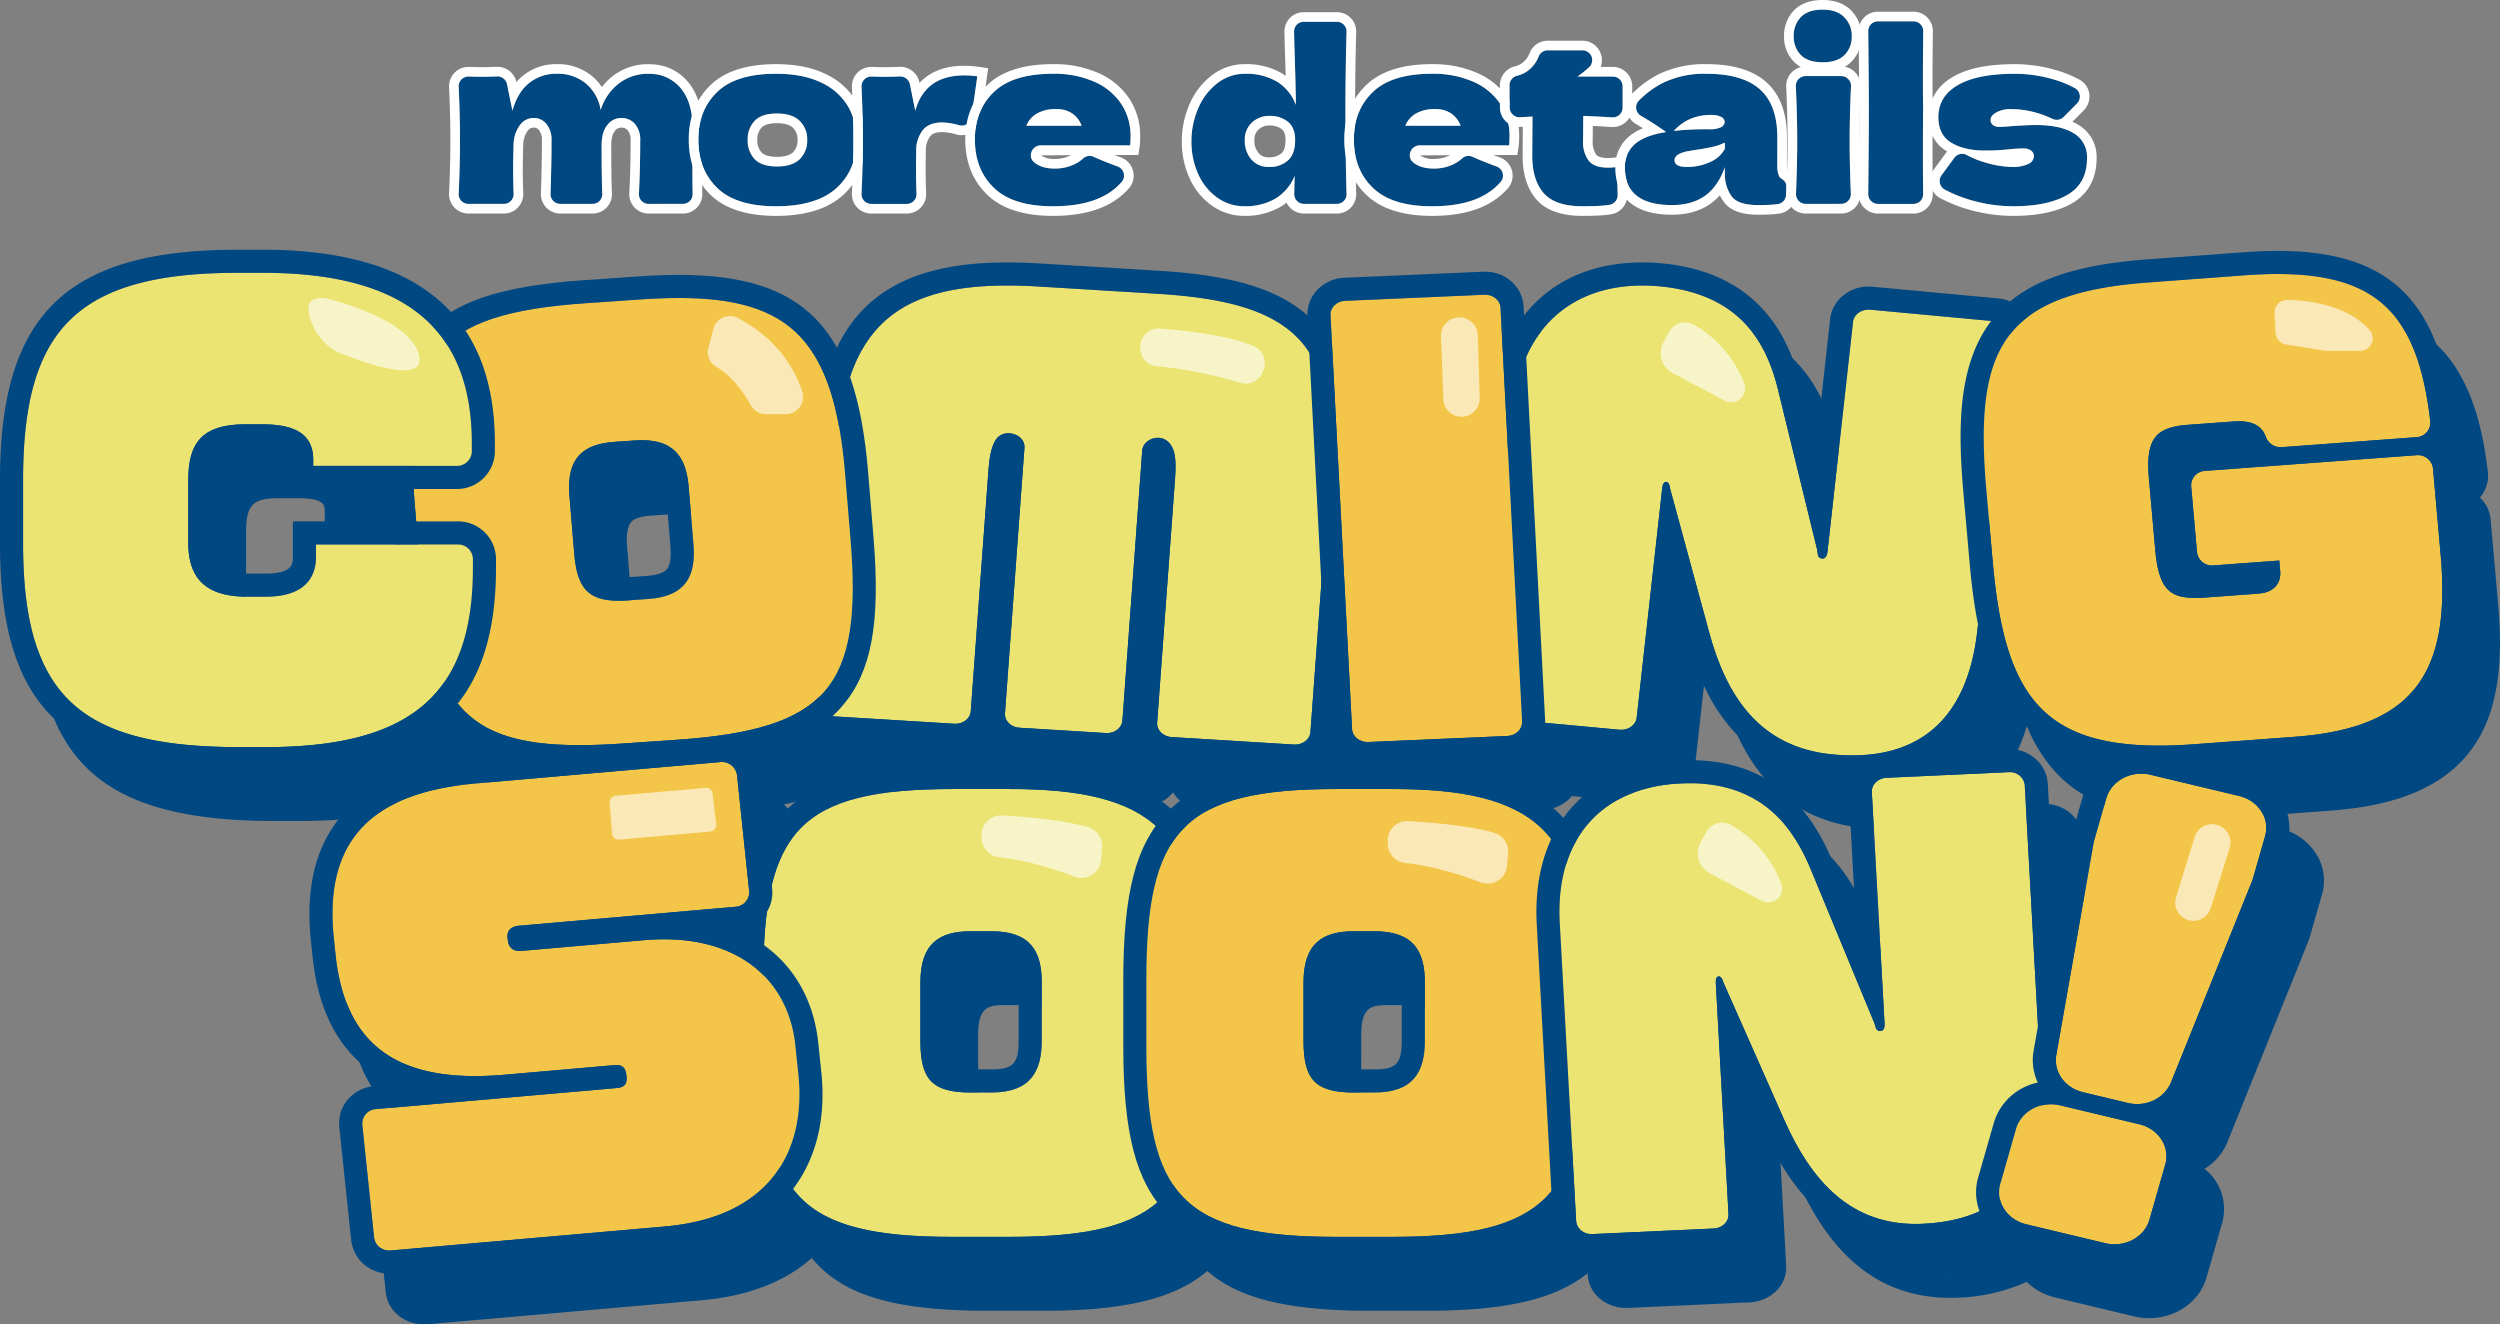 <svg id="グループ_12365" data-name="グループ 12365" xmlns="http://www.w3.org/2000/svg" xmlns:xlink="http://www.w3.org/1999/xlink" width="888.069" height="470.462" viewBox="0 0 888.069 470.462">
  <rect x="0" y="0" width="888.069" height="470.462" fill="#808080" stroke="none"/>
  <defs>
    <clipPath id="clip-path">
      <rect id="長方形_1069" data-name="長方形 1069" width="888.069" height="470.462" fill="none"/>
    </clipPath>
    <clipPath id="clip-path-3">
      <rect id="長方形_1057" data-name="長方形 1057" width="39.487" height="25.709" fill="none"/>
    </clipPath>
    <clipPath id="clip-path-4">
      <rect id="長方形_1058" data-name="長方形 1058" width="33.82" height="34.844" fill="none"/>
    </clipPath>
    <clipPath id="clip-path-5">
      <rect id="長方形_1059" data-name="長方形 1059" width="44.237" height="19.608" fill="none"/>
    </clipPath>
    <clipPath id="clip-path-6">
      <rect id="長方形_1060" data-name="長方形 1060" width="13.751" height="35.402" fill="none"/>
    </clipPath>
    <clipPath id="clip-path-7">
      <rect id="長方形_1061" data-name="長方形 1061" width="19.673" height="34.417" fill="none"/>
    </clipPath>
    <clipPath id="clip-path-8">
      <rect id="長方形_1062" data-name="長方形 1062" width="29.999" height="28.399" fill="none"/>
    </clipPath>
    <clipPath id="clip-path-10">
      <rect id="長方形_1064" data-name="長方形 1064" width="34.912" height="18.109" fill="none"/>
    </clipPath>
    <clipPath id="clip-path-11">
      <rect id="長方形_1065" data-name="長方形 1065" width="37.886" height="18.417" fill="none"/>
    </clipPath>
    <clipPath id="clip-path-12">
      <rect id="長方形_1066" data-name="長方形 1066" width="42.815" height="22.227" fill="none"/>
    </clipPath>
  </defs>
  <g id="グループ_12310" data-name="グループ 12310" clip-path="url(#clip-path)">
    <g id="グループ_12309" data-name="グループ 12309" transform="translate(0 0)">
      <g id="グループ_12308" data-name="グループ 12308" clip-path="url(#clip-path)">
        <path id="パス_23838" data-name="パス 23838" d="M107.2,52.62a3.427,3.427,0,0,1-3.437-3.6q.468-9.2.472-18.931a8.539,8.539,0,0,0-1.874-5.86,6.283,6.283,0,0,0-4.95-2.12,6.081,6.081,0,0,0-4.86,2.493q-2.042,2.5-2.038,7.234V31.75q0,11.085.234,17.311A3.432,3.432,0,0,1,87.3,52.62H75.8a3.473,3.473,0,0,1-3.441-3.609q.363-10.156.357-18.926a8.864,8.864,0,0,0-1.784-5.819A5.645,5.645,0,0,0,66.4,22.1a5.972,5.972,0,0,0-4.86,2.452,12.075,12.075,0,0,0-2.293,6.693q-.166,6.318-.16,8.981,0,4.1.176,8.772a3.473,3.473,0,0,1-3.453,3.617H43.172a3.463,3.463,0,0,1-3.441-3.646Q40.205,39.015,40.2,30q0-8.963-.468-18.992a3.473,3.473,0,0,1,3.58-3.642q2.811.1,4.622.1,2.172,0,5.45-.123a3.476,3.476,0,0,1,3.539,2.764l1.907,9.42q1.913-6.742,6.07-9.941a15.253,15.253,0,0,1,9.564-3.2,15.614,15.614,0,0,1,10.6,3.572,15.434,15.434,0,0,1,5.11,9.314,18.9,18.9,0,0,1,6.652-9.58,17.155,17.155,0,0,1,11.549-3.248,14.081,14.081,0,0,1,10.158,4.97q4.232,5.032,4.24,13.763v13.8q0,6.195.07,10.146a3.428,3.428,0,0,1-3.453,3.49Z" transform="translate(123.196 19.813)" fill="#004882"/>
        <path id="パス_23839" data-name="パス 23839" d="M77.053,8.972a15.588,15.588,0,0,1,10.6,3.576,15.427,15.427,0,0,1,5.114,9.314,18.908,18.908,0,0,1,6.648-9.584,17.013,17.013,0,0,1,10.2-3.3q.683,0,1.353.049A14.092,14.092,0,0,1,121.123,14q4.238,5.032,4.24,13.763v13.8q0,6.195.074,10.146a3.433,3.433,0,0,1-3.453,3.49h-12.2a3.422,3.422,0,0,1-3.433-3.6q.468-9.2.463-18.931a8.584,8.584,0,0,0-1.866-5.86A6.28,6.28,0,0,0,100,24.692a6.1,6.1,0,0,0-4.864,2.489q-2.036,2.5-2.038,7.23v0q0,11.03.234,17.237A3.43,3.43,0,0,1,89.885,55.2H78.39a3.473,3.473,0,0,1-3.445-3.6q.363-10.156.361-18.931a8.873,8.873,0,0,0-1.788-5.819,5.633,5.633,0,0,0-4.532-2.157,5.974,5.974,0,0,0-4.864,2.452,12,12,0,0,0-2.288,6.693q-.166,6.318-.164,8.977,0,4.1.172,8.772A3.469,3.469,0,0,1,58.4,55.2H45.758a3.462,3.462,0,0,1-3.441-3.642q.474-9.966.476-18.972,0-8.969-.472-19a3.478,3.478,0,0,1,3.457-3.642l.123,0q2.811.1,4.626.1,2.165,0,5.446-.127H56.1a3.472,3.472,0,0,1,3.4,2.764l1.911,9.42q1.913-6.736,6.07-9.937a15.257,15.257,0,0,1,9.564-3.2m0-3.416A18.646,18.646,0,0,0,65.406,9.464a17.375,17.375,0,0,0-2.567,2.444,6.908,6.908,0,0,0-6.734-5.4h-.066l-.193,0q-3.2.123-5.319.123-1.765,0-4.511-.094l-.057,0h-.18a6.9,6.9,0,0,0-6.873,7.222c.312,6.607.468,12.943.468,18.832,0,5.918-.156,12.246-.472,18.807a6.879,6.879,0,0,0,6.857,7.226H58.4a6.8,6.8,0,0,0,4.934-2.1,6.962,6.962,0,0,0,1.932-5.065c-.119-3.051-.176-5.959-.176-8.645,0-1.731.053-4.692.164-8.8A8.724,8.724,0,0,1,66.8,29.272a2.555,2.555,0,0,1,2.19-1.165,2.234,2.234,0,0,1,1.9.923,5.643,5.643,0,0,1,1,3.638c0,5.782-.119,12.11-.357,18.807a6.967,6.967,0,0,0,1.936,5.053,6.786,6.786,0,0,0,4.925,2.1h11.5a6.908,6.908,0,0,0,4.962-2.108,6.761,6.761,0,0,0,1.9-5c-.152-4.068-.23-9.822-.23-17.106,0-2.3.435-4.052,1.263-5.065A2.68,2.68,0,0,1,100,28.108a2.83,2.83,0,0,1,2.383.964,5.342,5.342,0,0,1,1.017,3.6c0,6.394-.156,12.705-.463,18.758a6.843,6.843,0,0,0,6.849,7.2h12.2a6.848,6.848,0,0,0,6.869-6.972q-.074-3.931-.07-10.085v-13.8c0-6.623-1.7-12-5.048-15.965a17.419,17.419,0,0,0-12.512-6.18c-.533-.041-1.074-.062-1.612-.062a20.468,20.468,0,0,0-12.25,3.986,21.273,21.273,0,0,0-4.179,4.142A18.532,18.532,0,0,0,89.9,9.969,18.961,18.961,0,0,0,77.053,5.556M95.971,34.411l-6.291-.078,6.73.078Z" transform="translate(120.61 17.229)" fill="#fff"/>
        <path id="パス_23840" data-name="パス 23840" d="M67.182,46.925q-6.7-6.527-6.693-17.171,0-10.39,6.693-16.88T88.093,6.39q9.566,0,16.006,3.113a21.394,21.394,0,0,1,9.523,8.4A23.1,23.1,0,0,1,116.7,29.754q0,10.722-7.111,17.212T88.093,53.45q-14.216,0-20.911-6.525m29.31-10.187a9.157,9.157,0,0,0,2.662-6.9,8.988,8.988,0,0,0-2.662-6.7q-2.664-2.621-8.067-2.621t-7.9,2.58a9.274,9.274,0,0,0-2.493,6.738,9.491,9.491,0,0,0,2.493,6.9q2.491,2.578,7.9,2.58t8.067-2.58" transform="translate(187.58 19.816)" fill="#004882"/>
        <path id="パス_23841" data-name="パス 23841" d="M90.68,8.976q9.56,0,16.006,3.117a21.373,21.373,0,0,1,9.519,8.4,23.1,23.1,0,0,1,3.08,11.848q0,10.722-7.111,17.212T90.68,56.036q-14.223,0-20.915-6.525T63.071,32.34q0-10.39,6.693-16.88T90.68,8.976M91.012,41.9q5.4,0,8.067-2.58a9.169,9.169,0,0,0,2.657-6.9,9.007,9.007,0,0,0-2.657-6.7q-2.664-2.621-8.067-2.621t-7.9,2.58a9.274,9.274,0,0,0-2.493,6.738,9.491,9.491,0,0,0,2.493,6.9q2.491,2.578,7.9,2.58M90.68,5.556c-10.359,0-18.192,2.506-23.294,7.452-5.13,4.966-7.731,11.471-7.731,19.332,0,8.022,2.6,14.62,7.722,19.619,5.1,4.975,12.939,7.5,23.3,7.5,10.421,0,18.43-2.481,23.8-7.378C119.937,47.1,122.7,40.46,122.7,32.34a26.607,26.607,0,0,0-3.539-13.57,24.866,24.866,0,0,0-10.983-9.756c-4.753-2.292-10.638-3.457-17.5-3.457m.332,32.927c-1.8,0-4.216-.267-5.442-1.534a6.183,6.183,0,0,1-1.534-4.523,5.952,5.952,0,0,1,1.534-4.364c1.23-1.267,3.638-1.534,5.442-1.534,2.657,0,4.564.55,5.668,1.636a5.587,5.587,0,0,1,1.64,4.261,5.779,5.779,0,0,1-1.62,4.441c-1.107,1.07-3.023,1.616-5.688,1.616" transform="translate(184.994 17.229)" fill="#fff"/>
        <path id="パス_23842" data-name="パス 23842" d="M93.728,19.088q3.488-12.555,17.38-12.557a31.806,31.806,0,0,1,4.655.332l-2.079,14.551a3.47,3.47,0,0,1-4.413,2.805,22.644,22.644,0,0,0-5.979-.976q-4.743,0-6.984,2.83a11.808,11.808,0,0,0-2.247,7.566v-.082l-.082,5.487q0,4.417.185,9.576a3.449,3.449,0,0,1-3.453,3.56H78.066a3.462,3.462,0,0,1-3.441-3.642q.474-9.966.476-18.972,0-8.969-.472-18.992a3.475,3.475,0,0,1,3.58-3.642q2.811.1,4.626.1,2.165,0,5.446-.127a3.476,3.476,0,0,1,3.535,2.764Z" transform="translate(231.405 20.253)" fill="#004882"/>
        <path id="パス_23843" data-name="パス 23843" d="M113.691,9.118a31.168,31.168,0,0,1,4.655.332L116.267,24a3.446,3.446,0,0,1-3.437,2.945,3.684,3.684,0,0,1-.976-.135,22.451,22.451,0,0,0-5.979-.976q-4.743,0-6.984,2.83a11.817,11.817,0,0,0-2.247,7.566V36.14l-.082,5.487q0,4.417.185,9.58a3.444,3.444,0,0,1-3.453,3.56H80.649a3.468,3.468,0,0,1-3.441-3.646q.48-9.959.48-18.972,0-8.969-.476-18.992a3.48,3.48,0,0,1,3.457-3.642h.123q2.811.1,4.626.1,2.165,0,5.446-.123c.045,0,.09,0,.131,0A3.481,3.481,0,0,1,94.4,12.252l1.907,9.42Q99.8,9.116,113.691,9.118m0-3.42c-6.816,0-12.176,2.079-15.892,6.094l-.045-.217A6.911,6.911,0,0,0,91,6.067h-.062l-.2.008q-3.2.123-5.319.123c-1.177,0-2.682-.037-4.507-.1H80.85l-.18,0A6.891,6.891,0,0,0,73.8,13.318c.308,6.607.468,12.943.468,18.832,0,5.914-.16,12.242-.472,18.812a6.945,6.945,0,0,0,1.9,5.1,6.864,6.864,0,0,0,4.954,2.124H93.292a6.909,6.909,0,0,0,4.954-2.1,6.768,6.768,0,0,0,1.915-5c-.119-3.363-.18-6.545-.18-9.457l.082-5.4a8.6,8.6,0,0,1,1.505-5.442c.3-.381,1.218-1.538,4.306-1.538a19.367,19.367,0,0,1,5.053.849,6.919,6.919,0,0,0,8.727-5.61L121.733,9.93l.48-3.363-3.363-.5a35,35,0,0,0-5.159-.369" transform="translate(228.822 17.67)" fill="#fff"/>
        <path id="パス_23844" data-name="パス 23844" d="M129.261,31.836H107.833c-3.076,0-4.749,3.859-2.444,5.9l.049.045q2.621,2.288,7.443,2.288a15.947,15.947,0,0,0,6.57-1.374,12.515,12.515,0,0,0,3.428-2.215,3.368,3.368,0,0,1,3.67-.615q3.66,1.649,8.571,3.445a3.468,3.468,0,0,1,1.521,5.446A21.536,21.536,0,0,1,129.8,50q-6.779,3.451-17.667,3.449-14.142,0-20.915-6.529T84.445,29.757q0-10.4,6.734-16.88t20.956-6.488a35.378,35.378,0,0,1,14.719,2.83,21.985,21.985,0,0,1,9.56,7.854,20.41,20.41,0,0,1,3.326,11.52,23.3,23.3,0,0,1-.164,3.244ZM106.48,20.525a8.611,8.611,0,0,0-3.744,4.327h19.624a9.068,9.068,0,0,0-3.24-4.286,9.7,9.7,0,0,0-5.819-1.62,13.188,13.188,0,0,0-6.82,1.579" transform="translate(261.869 19.813)" fill="#004882"/>
        <path id="パス_23845" data-name="パス 23845" d="M114.718,8.972a35.352,35.352,0,0,1,14.719,2.83A22,22,0,0,1,139,19.655a20.442,20.442,0,0,1,3.326,11.52,23.958,23.958,0,0,1-.164,3.244H110.42c-3.076,0-4.749,3.859-2.444,5.9l.049.045q2.621,2.288,7.443,2.288a15.961,15.961,0,0,0,6.57-1.374,12.515,12.515,0,0,0,3.428-2.215,3.427,3.427,0,0,1,2.309-.91,3.325,3.325,0,0,1,1.362.3q3.66,1.649,8.571,3.445a3.468,3.468,0,0,1,1.521,5.446,21.536,21.536,0,0,1-6.841,5.249q-6.779,3.451-17.671,3.449-14.136,0-20.911-6.525T87.031,32.34q0-10.4,6.734-16.88t20.952-6.488m-9.4,18.463h19.624a9.12,9.12,0,0,0-3.24-4.286,9.707,9.707,0,0,0-5.824-1.62,13.183,13.183,0,0,0-6.816,1.579,8.628,8.628,0,0,0-3.744,4.327m9.4-21.879c-10.351,0-18.2,2.5-23.323,7.443-5.163,4.97-7.784,11.479-7.784,19.341,0,8.026,2.633,14.633,7.825,19.632,5.151,4.966,12.984,7.484,23.282,7.484,7.772,0,14.239-1.288,19.222-3.822a25.027,25.027,0,0,0,7.907-6.1,6.8,6.8,0,0,0,1.349-6.127,6.925,6.925,0,0,0-4.318-4.729c-.771-.283-1.526-.566-2.251-.845h8.469l.447-2.9a26.551,26.551,0,0,0,.205-3.761,23.894,23.894,0,0,0-3.892-13.4,25.446,25.446,0,0,0-11.007-9.084,38.892,38.892,0,0,0-16.129-3.133m-4.224,32.411,10.679-.066c-.172.09-.349.172-.529.254a12.488,12.488,0,0,1-5.176,1.074,8.181,8.181,0,0,1-4.975-1.263" transform="translate(259.283 17.229)" fill="#fff"/>
        <path id="パス_23846" data-name="パス 23846" d="M157.915,34.233q0,14.832.394,28.814a3.433,3.433,0,0,1-3.445,3.531h-11.7a3.452,3.452,0,0,1-3.453-3.539l.16-6.439a16.679,16.679,0,0,1-6.984,8.19,21.383,21.383,0,0,1-10.81,2.621,16.367,16.367,0,0,1-9.728-3.076,20.389,20.389,0,0,1-6.738-8.358,27.587,27.587,0,0,1-2.411-11.6,29.106,29.106,0,0,1,2.411-11.762,22.191,22.191,0,0,1,6.779-8.9,15.823,15.823,0,0,1,9.937-3.367,21.627,21.627,0,0,1,11.1,2.7,16.185,16.185,0,0,1,6.857,8.358q0-4.743-.332-15.219-.221-6.718-.291-10.81a3.43,3.43,0,0,1,3.453-3.49h11.75a3.43,3.43,0,0,1,3.445,3.527q-.394,13.853-.394,28.818M137.459,51.154q2.578-2.282,2.58-7.275,0-4.4-2.58-6.488a10.02,10.02,0,0,0-6.488-2.075,8.839,8.839,0,0,0-6.275,2.366,8.085,8.085,0,0,0-2.539,6.2,10.082,10.082,0,0,0,2.329,6.9,7.971,7.971,0,0,0,6.32,2.662,9.648,9.648,0,0,0,6.652-2.288" transform="translate(320.027 5.855)" fill="#004882"/>
        <path id="パス_23847" data-name="パス 23847" d="M157.447,4.474A3.43,3.43,0,0,1,160.892,8q-.394,13.853-.394,28.822,0,14.825.394,28.81a3.433,3.433,0,0,1-3.445,3.531h-11.7a3.454,3.454,0,0,1-3.453-3.539l.16-6.439a16.679,16.679,0,0,1-6.984,8.19A21.331,21.331,0,0,1,124.659,70a16.385,16.385,0,0,1-9.728-3.076,20.348,20.348,0,0,1-6.734-8.358,27.524,27.524,0,0,1-2.411-11.6A29.037,29.037,0,0,1,108.2,35.2a22.183,22.183,0,0,1,6.775-8.9,15.847,15.847,0,0,1,9.937-3.367,21.627,21.627,0,0,1,11.1,2.7,16.185,16.185,0,0,1,6.857,8.358q0-4.743-.332-15.219-.215-6.718-.291-10.81a3.43,3.43,0,0,1,3.453-3.49ZM133.391,56.029a9.648,9.648,0,0,0,6.652-2.288q2.577-2.282,2.58-7.275,0-4.4-2.58-6.488a10.016,10.016,0,0,0-6.484-2.075,8.849,8.849,0,0,0-6.279,2.366,8.085,8.085,0,0,0-2.539,6.2,10.082,10.082,0,0,0,2.329,6.9,7.971,7.971,0,0,0,6.32,2.662M157.447,1.054H145.7a6.855,6.855,0,0,0-6.873,6.972q.074,4.115.3,10.86.08,2.571.144,4.8a17.4,17.4,0,0,0-1.526-1,25.068,25.068,0,0,0-12.828-3.174,19.255,19.255,0,0,0-12.024,4.081,25.692,25.692,0,0,0-7.825,10.24,32.637,32.637,0,0,0-2.694,13.128,31.128,31.128,0,0,0,2.719,13.025,23.842,23.842,0,0,0,7.866,9.72,19.783,19.783,0,0,0,11.709,3.707,24.826,24.826,0,0,0,12.512-3.068,18.3,18.3,0,0,0,2.387-1.632,6.964,6.964,0,0,0,1.267,1.8,6.821,6.821,0,0,0,4.921,2.075h11.7a6.85,6.85,0,0,0,6.861-7.05c-.258-9.215-.39-18.873-.39-28.712,0-9.92.131-19.583.39-28.724a6.85,6.85,0,0,0-6.861-7.046M133.391,52.608a4.513,4.513,0,0,1-3.744-1.489,6.759,6.759,0,0,1-1.485-4.655,4.729,4.729,0,0,1,1.452-3.7,5.442,5.442,0,0,1,3.945-1.444,6.643,6.643,0,0,1,4.339,1.321c.32.258,1.3,1.05,1.3,3.822,0,2.292-.48,3.88-1.423,4.716a6.332,6.332,0,0,1-4.388,1.427" transform="translate(317.444 3.268)" fill="#fff"/>
        <path id="パス_23848" data-name="パス 23848" d="M162.087,31.836H140.659c-3.076,0-4.753,3.859-2.444,5.9l.049.045c1.743,1.526,4.228,2.288,7.439,2.288a15.966,15.966,0,0,0,6.574-1.374,12.515,12.515,0,0,0,3.428-2.215,3.362,3.362,0,0,1,3.666-.615q3.666,1.649,8.575,3.445a3.468,3.468,0,0,1,1.521,5.446A21.536,21.536,0,0,1,162.629,50q-6.779,3.451-17.671,3.449-14.136,0-20.911-6.529t-6.775-17.167q0-10.4,6.73-16.88t20.956-6.488a35.4,35.4,0,0,1,14.723,2.83,22.032,22.032,0,0,1,9.56,7.854,20.407,20.407,0,0,1,3.322,11.52,23.432,23.432,0,0,1-.16,3.244ZM139.306,20.525a8.638,8.638,0,0,0-3.748,4.327h19.628a9.12,9.12,0,0,0-3.24-4.286,9.7,9.7,0,0,0-5.819-1.62,13.188,13.188,0,0,0-6.82,1.579" transform="translate(363.665 19.813)" fill="#004882"/>
        <path id="パス_23849" data-name="パス 23849" d="M147.544,8.972a35.365,35.365,0,0,1,14.719,2.83,22,22,0,0,1,9.564,7.854,20.442,20.442,0,0,1,3.326,11.52,23.958,23.958,0,0,1-.164,3.244H143.246c-3.076,0-4.749,3.859-2.448,5.9l.053.045q2.621,2.288,7.443,2.288a15.961,15.961,0,0,0,6.57-1.374,12.577,12.577,0,0,0,3.428-2.215,3.427,3.427,0,0,1,2.309-.91,3.325,3.325,0,0,1,1.362.3q3.66,1.649,8.571,3.445a3.468,3.468,0,0,1,1.521,5.446,21.536,21.536,0,0,1-6.841,5.249q-6.779,3.451-17.671,3.449-14.136,0-20.911-6.525T119.857,32.34q0-10.4,6.734-16.88t20.952-6.488m-9.4,18.463h19.624a9.12,9.12,0,0,0-3.24-4.286,9.707,9.707,0,0,0-5.824-1.62,13.183,13.183,0,0,0-6.816,1.579,8.627,8.627,0,0,0-3.744,4.327m9.4-21.879c-10.351,0-18.2,2.5-23.323,7.443-5.167,4.97-7.784,11.479-7.784,19.341,0,8.026,2.633,14.633,7.825,19.632,5.151,4.966,12.984,7.484,23.282,7.484,7.772,0,14.239-1.288,19.222-3.822a25.074,25.074,0,0,0,7.907-6.1,6.8,6.8,0,0,0,1.349-6.127A6.925,6.925,0,0,0,171.7,38.68c-.771-.283-1.526-.566-2.251-.845h8.473l.443-2.9a26.607,26.607,0,0,0,.205-3.757,23.894,23.894,0,0,0-3.892-13.4,25.446,25.446,0,0,0-11.007-9.084,38.905,38.905,0,0,0-16.13-3.133m-4.224,32.411L154,37.9c-.172.09-.349.172-.529.254a12.489,12.489,0,0,1-5.176,1.074,8.181,8.181,0,0,1-4.975-1.263" transform="translate(361.079 17.229)" fill="#fff"/>
        <path id="パス_23850" data-name="パス 23850" d="M167.245,28.164q-5.53-.332-10.3-.517l-.082,8.813a11.247,11.247,0,0,0,1.952,7.025q1.956,2.534,6.943,2.534a19.517,19.517,0,0,0,3.658-.328,57.971,57.971,0,0,0-.332,6.234c0,.677.029,1.94.078,3.785a3.463,3.463,0,0,1-2.957,3.527c-1.152.164-2.19.275-3.1.336q-2.5.172-6.488.168-9.726,0-13.763-4.7t-4.031-13.095l.082-14.054c-1.448.062-2.928.144-4.446.238a3.466,3.466,0,0,1-3.7-3.441V16.722a3.486,3.486,0,0,1,2.756-3.359,10.117,10.117,0,0,0,4.565-2.432,11.267,11.267,0,0,0,2.986-4.31,3.443,3.443,0,0,1,3.211-2.26h12.385a3.456,3.456,0,0,1,2.436,5.918,34.2,34.2,0,0,1-4.224,3.4h12.594a3.453,3.453,0,0,1,3.453,3.453v7.587a3.459,3.459,0,0,1-3.67,3.449" transform="translate(405.477 13.524)" fill="#004882"/>
        <path id="パス_23851" data-name="パス 23851" d="M159.24,6.948a3.456,3.456,0,0,1,2.436,5.918,33.787,33.787,0,0,1-4.224,3.392h12.594a3.454,3.454,0,0,1,3.453,3.457V27.3a3.455,3.455,0,0,1-3.461,3.453c-.07,0-.139,0-.209,0q-5.53-.332-10.3-.521l-.082,8.813a11.239,11.239,0,0,0,1.952,7.025q1.956,2.541,6.943,2.539A19.512,19.512,0,0,0,172,48.275a58.048,58.048,0,0,0-.332,6.238c0,.673.029,1.936.078,3.785a3.466,3.466,0,0,1-2.957,3.527c-1.152.16-2.19.275-3.1.336q-2.5.166-6.488.164-9.726,0-13.759-4.7T141.4,44.53l.082-14.05q-2.171.092-4.446.234a2.072,2.072,0,0,1-.226.008,3.463,3.463,0,0,1-3.478-3.449V19.3a3.485,3.485,0,0,1,2.756-3.355,10.143,10.143,0,0,0,4.565-2.436,11.206,11.206,0,0,0,2.986-4.31,3.439,3.439,0,0,1,3.211-2.256Zm0-3.42H146.854a6.831,6.831,0,0,0-6.41,4.462,7.766,7.766,0,0,1-2.1,3.006,6.706,6.706,0,0,1-3.039,1.628,6.893,6.893,0,0,0-5.385,6.681v7.968a6.888,6.888,0,0,0,6.894,6.869c.148,0,.3,0,.443-.016.262-.016.529-.033.791-.045l-.066,10.429c0,6.439,1.636,11.594,4.86,15.346,3.351,3.9,8.854,5.889,16.355,5.889,2.793,0,4.991-.057,6.718-.176.988-.066,2.116-.185,3.351-.361a6.861,6.861,0,0,0,5.9-7q-.074-2.707-.074-3.691a55.31,55.31,0,0,1,.312-5.869l.5-4.6-4.536.869a16.109,16.109,0,0,1-3.018.271c-1.234,0-3.428-.156-4.232-1.2a8.072,8.072,0,0,1-1.243-4.942l.049-5.245q3.2.154,6.705.365c.139.008.279.012.414.012a6.886,6.886,0,0,0,6.882-6.873V19.715a6.879,6.879,0,0,0-6.873-6.873h-4.339a6.807,6.807,0,0,0-.049-4.934,6.878,6.878,0,0,0-6.418-4.38" transform="translate(402.894 10.941)" fill="#fff"/>
        <path id="パス_23852" data-name="パス 23852" d="M194.883,38.817a8.548,8.548,0,0,0,.664,3.99,2.868,2.868,0,0,0,1,1,3.054,3.054,0,0,1,1.579,2.674L198,49.41a3.46,3.46,0,0,1-3.031,3.285c-.607.07-1.177.131-1.706.176q-1.95.166-5.2.164-7.148,0-9.478-3.2a13.566,13.566,0,0,1-2.329-8.19V39.568q-2.411,6.816-7.025,10.142t-11.766,3.326q-8.317,0-12.516-3.326t-4.2-9.9a10.594,10.594,0,0,1,3.576-8.477q3.574-3.082,11.061-4.241-4.484-3.187-8.969-5.787a3.442,3.442,0,0,1-.73-5.368,32.934,32.934,0,0,1,8.452-6.266A33.721,33.721,0,0,1,169.686,6.39q12.808,0,19,5.528t6.2,17.007Zm-30.934-16.38a17.076,17.076,0,0,0-5.819,4.24A110.351,110.351,0,0,1,170.6,26.1a8.976,8.976,0,0,0,4.327-.75,2.2,2.2,0,0,0,1.243-1.911,2.025,2.025,0,0,0-1.243-1.706,7.2,7.2,0,0,0-3.494-.705,18.571,18.571,0,0,0-7.484,1.415M171.1,37.693a10.381,10.381,0,0,0,5.155-4.7V30.832a18.881,18.881,0,0,1-4.409,1.538q-2.411.547-5.819,1.042l-2.994.5c-3.1.607-4.655,1.665-4.655,3.158,0,1.612,1.439,2.411,4.323,2.411a19.213,19.213,0,0,0,8.4-1.788" transform="translate(436.472 19.816)" fill="#004882"/>
        <path id="パス_23853" data-name="パス 23853" d="M172.272,8.976q12.808,0,19,5.528t6.193,17.007V41.4a8.538,8.538,0,0,0,.668,3.99,2.868,2.868,0,0,0,1,1,3.054,3.054,0,0,1,1.579,2.674L200.582,52a3.46,3.46,0,0,1-3.031,3.285c-.607.074-1.177.131-1.706.176q-1.956.166-5.2.164-7.154,0-9.482-3.2a13.593,13.593,0,0,1-2.325-8.19V42.154q-2.417,6.816-7.029,10.142t-11.762,3.326q-8.317,0-12.516-3.326t-4.2-9.9a10.594,10.594,0,0,1,3.576-8.477q3.574-3.076,11.061-4.241Q153.487,26.5,149,23.9a3.442,3.442,0,0,1-.73-5.368,32.934,32.934,0,0,1,8.452-6.266,33.721,33.721,0,0,1,15.547-3.285M160.716,29.264a110.3,110.3,0,0,1,12.471-.582,9.006,9.006,0,0,0,4.323-.746,2.2,2.2,0,0,0,1.247-1.915,2.023,2.023,0,0,0-1.247-1.706,7.168,7.168,0,0,0-3.49-.705,18.571,18.571,0,0,0-7.484,1.415,17.036,17.036,0,0,0-5.819,4.24m4.573,12.8a19.213,19.213,0,0,0,8.4-1.788,10.381,10.381,0,0,0,5.155-4.7V33.419a19.142,19.142,0,0,1-4.409,1.542q-2.411.541-5.819,1.038l-2.994.5c-3.1.607-4.655,1.665-4.655,3.158,0,1.612,1.439,2.411,4.323,2.411m6.984-36.512a37.281,37.281,0,0,0-17.11,3.662,36.574,36.574,0,0,0-9.322,6.906,6.862,6.862,0,0,0,1.448,10.728c.816.472,1.636.964,2.457,1.468a18.266,18.266,0,0,0-5.065,3.01A13.907,13.907,0,0,0,139.915,42.4c0,5.459,1.85,9.691,5.5,12.578,3.4,2.7,8.329,4.064,14.641,4.064,5.475,0,10.105-1.337,13.763-3.97a19.959,19.959,0,0,0,3.232-2.932,14.418,14.418,0,0,0,1.357,2.292c2.256,3.1,6.262,4.61,12.246,4.61,2.235,0,4.081-.057,5.483-.176.57-.049,1.173-.115,1.817-.189A6.846,6.846,0,0,0,204,52.14l.127-2.924a6.431,6.431,0,0,0-3.059-5.643,9.412,9.412,0,0,1-.18-2.169V31.512c0-8.629-2.469-15.207-7.333-19.558-4.765-4.245-11.922-6.4-21.28-6.4" transform="translate(433.886 17.229)" fill="#fff"/>
        <path id="パス_23854" data-name="パス 23854" d="M157.9,16.967a9.2,9.2,0,0,1-2.534-6.734A9.379,9.379,0,0,1,157.9,3.495Q160.443.837,165.678.833q4.989,0,7.653,2.7a9.176,9.176,0,0,1,2.657,6.7,9.11,9.11,0,0,1-2.575,6.734q-2.584,2.578-7.735,2.575-5.235,0-7.776-2.575m1.731,52.883a3.456,3.456,0,0,1-3.449-3.6q.431-10.987.431-18.516,0-8.908-.488-19.648a3.469,3.469,0,0,1,3.445-3.638h12.713a3.463,3.463,0,0,1,3.437,3.642q-.48,10.365-.48,19.644,0,7.843.426,18.5a3.464,3.464,0,0,1-3.449,3.613Z" transform="translate(481.806 2.583)" fill="#004882"/>
        <path id="パス_23855" data-name="パス 23855" d="M168.264,3.42q4.989,0,7.653,2.7a9.182,9.182,0,0,1,2.657,6.7A9.1,9.1,0,0,1,176,19.55q-2.584,2.578-7.735,2.575-5.241,0-7.776-2.575a9.19,9.19,0,0,1-2.534-6.734,9.386,9.386,0,0,1,2.534-6.738q2.541-2.657,7.776-2.657m6.607,23.61a3.466,3.466,0,0,1,3.437,3.642q-.48,10.365-.48,19.644,0,7.843.426,18.5a3.464,3.464,0,0,1-3.449,3.613H162.219a3.456,3.456,0,0,1-3.449-3.6q.431-10.987.431-18.516,0-8.908-.488-19.648a3.469,3.469,0,0,1,3.445-3.638h12.713M168.264,0c-4.446,0-7.895,1.251-10.249,3.72a12.728,12.728,0,0,0-3.482,9.1,12.527,12.527,0,0,0,3.519,9.133,10.8,10.8,0,0,0,2.461,1.862,6.789,6.789,0,0,0-3.31,1.923,6.944,6.944,0,0,0-1.907,5.089c.324,7.095.484,13.652.484,19.492,0,4.942-.144,11.13-.431,18.385a6.94,6.94,0,0,0,1.919,5.044,6.816,6.816,0,0,0,4.95,2.108h12.586a6.811,6.811,0,0,0,4.95-2.112,6.925,6.925,0,0,0,1.915-5.057c-.283-7.042-.426-13.222-.426-18.369,0-6.123.164-12.676.48-19.484a6.965,6.965,0,0,0-1.9-5.1,6.8,6.8,0,0,0-3.711-2.01,10.786,10.786,0,0,0,2.3-1.759,12.434,12.434,0,0,0,3.58-9.149,12.524,12.524,0,0,0-3.642-9.092C175.917,1.251,172.525,0,168.264,0" transform="translate(479.22 0)" fill="#fff"/>
        <path id="パス_23856" data-name="パス 23856" d="M181.25,48.744q0,9.061.09,14.473a3.441,3.441,0,0,1-3.453,3.49H165.276a3.455,3.455,0,0,1-3.453-3.486l.053-5.91q.166-15.465.164-23.868,0-7.979-.164-22.617l-.053-5.491a3.455,3.455,0,0,1,3.453-3.486h12.64a3.463,3.463,0,0,1,3.453,3.511q-.117,9.437-.119,15.781,0,8.311.082,12.3-.086,4.989-.082,15.3" transform="translate(501.824 5.731)" fill="#004882"/>
        <path id="パス_23857" data-name="パス 23857" d="M180.5,4.434a3.46,3.46,0,0,1,3.453,3.506q-.117,9.443-.119,15.785,0,8.311.082,12.3-.08,4.989-.082,15.3,0,9.061.09,14.469a3.445,3.445,0,0,1-3.457,3.494H167.863a3.455,3.455,0,0,1-3.453-3.486l.053-5.91q.166-15.465.164-23.868,0-7.979-.164-22.617l-.053-5.491a3.453,3.453,0,0,1,3.453-3.486Zm0-3.42h-12.64a6.868,6.868,0,0,0-6.869,6.935l.049,5.5c.111,9.683.168,17.278.168,22.585,0,5.59-.057,13.607-.168,23.831l-.053,5.918a6.875,6.875,0,0,0,6.873,6.931h12.607a6.855,6.855,0,0,0,6.873-6.964c-.057-3.56-.086-8.407-.086-14.415,0-6.968.025-11.955.082-15.244-.057-2.748-.082-6.75-.082-12.361q0-6.324.119-15.74A6.883,6.883,0,0,0,180.5,1.014" transform="translate(499.237 3.144)" fill="#fff"/>
        <path id="パス_23858" data-name="パス 23858" d="M180.246,51.5a49.424,49.424,0,0,1-10.023-3.933,3.479,3.479,0,0,1-1.2-5.135l4.556-6.2a3.385,3.385,0,0,1,4.355-1,32.384,32.384,0,0,0,6.759,2.723,34.846,34.846,0,0,0,9.314,1.538,12.921,12.921,0,0,0,5.778-1.042,3.082,3.082,0,0,0,2.038-2.7,2.445,2.445,0,0,0-1-2.079,4.468,4.468,0,0,0-2.744-.75q-1.083,0-2.452.082c-.915.057-1.649.111-2.2.168a77.743,77.743,0,0,1-8.9.5q-7.4,0-12.016-2.785T167.9,21.772q0-7.314,6.9-11.348t20.288-4.035a49.113,49.113,0,0,1,13.263,1.87,38.674,38.674,0,0,1,8.067,3.232,3.454,3.454,0,0,1,.742,5.45l-4.765,4.806a3.5,3.5,0,0,1-3.99.66,37.6,37.6,0,0,0-6.619-2.424,33.9,33.9,0,0,0-8.276-1.038,10.124,10.124,0,0,0-4.991,1.161c-1.386.779-2.075,1.665-2.075,2.662a2.163,2.163,0,0,0,.873,1.829,3.635,3.635,0,0,0,2.284.664c.943,0,2.243-.082,3.908-.246q6.072-.418,9.063-.418,8.649,0,13.39,2.912a9.73,9.73,0,0,1,4.737,8.9q0,8.981-6.984,13.013t-19.291,4.031A54.028,54.028,0,0,1,180.246,51.5" transform="translate(520.663 19.813)" fill="#004882"/>
        <path id="パス_23859" data-name="パス 23859" d="M197.674,8.976a49.113,49.113,0,0,1,13.263,1.87A38.539,38.539,0,0,1,219,14.078a3.45,3.45,0,0,1,.738,5.45l-4.765,4.806a3.4,3.4,0,0,1-2.436,1,3.634,3.634,0,0,1-1.55-.349,37.277,37.277,0,0,0-6.623-2.42A33.648,33.648,0,0,0,196.1,21.53a10.08,10.08,0,0,0-4.991,1.165c-1.386.779-2.079,1.661-2.079,2.662a2.184,2.184,0,0,0,.873,1.829,3.681,3.681,0,0,0,2.288.664q1.409,0,3.908-.246,6.065-.418,9.063-.418,8.649,0,13.39,2.908a9.735,9.735,0,0,1,4.737,8.9q0,8.987-6.984,13.013-6.982,4.042-19.291,4.031a54.192,54.192,0,0,1-14.177-1.948,49.569,49.569,0,0,1-10.023-3.933,3.483,3.483,0,0,1-1.2-5.139l4.552-6.2a3.451,3.451,0,0,1,2.772-1.419,3.259,3.259,0,0,1,1.587.41,32.074,32.074,0,0,0,6.759,2.723,34.655,34.655,0,0,0,9.309,1.538,12.992,12.992,0,0,0,5.782-1.038,3.078,3.078,0,0,0,2.034-2.7,2.457,2.457,0,0,0-1-2.079,4.5,4.5,0,0,0-2.744-.746c-.722,0-1.538.029-2.452.078s-1.649.115-2.2.172a77.808,77.808,0,0,1-8.9.5q-7.4,0-12.016-2.785t-4.614-9.108q0-7.314,6.9-11.348t20.288-4.031m0-3.42c-9.633,0-16.835,1.472-22.015,4.5-5.622,3.281-8.6,8.227-8.6,14.3,0,6.82,3.408,10.31,6.266,12.037.09.053.176.107.267.156-.066.082-.127.164-.189.246l-4.552,6.2a6.9,6.9,0,0,0,2.362,10.187,52.894,52.894,0,0,0,10.716,4.2,57.748,57.748,0,0,0,15.075,2.071c8.78,0,15.847-1.509,21-4.491,5.684-3.281,8.694-8.8,8.694-15.974a13.161,13.161,0,0,0-6.369-11.811,19.2,19.2,0,0,0-2.219-1.161l4.052-4.085a6.955,6.955,0,0,0,1.932-5.885,6.722,6.722,0,0,0-3.47-4.979,42.007,42.007,0,0,0-8.776-3.519,52.767,52.767,0,0,0-14.181-2" transform="translate(518.076 17.229)" fill="#fff"/>
        <path id="パス_23860" data-name="パス 23860" d="M878.139,133.222l-2.711-30.573a12.014,12.014,0,0,0-3.818-7.669,11.906,11.906,0,0,0,2.85-9.1C869.6,43.917,851.547,26.8,812.136,26.8h0c-3.867,0-8.063.164-12.479.492l-34.24,2.539c-22.7,1.681-38.132,6.689-48.323,14.932a15.08,15.08,0,0,0-4.331-1.111l-44.509-4.13a14.427,14.427,0,0,0-1.448-.07c-7.115,0-13.009,4.757-13.71,11.065l-5.048,45.44L642.59,73.638c-6.275-25.7-22.855-39.981-49.278-42.434-2.329-.217-4.655-.324-6.91-.324-18.073,0-32.509,6.664-41.995,18.627l-.189-3.6c-.344-6.582-6.34-11.741-13.652-11.741-.221,0-.443.008-.668.016l-49.426,2.149c-7.538.332-13.386,6.127-13.033,12.918l.012.2c-11.028-9.338-28.031-14.083-52.485-15.584l-42.5-2.608c-4.068-.246-7.977-.373-11.614-.373-31.135,0-50.509,9.293-60.544,30.036-10.257-18.135-27.9-25.607-56.1-25.607H244.2c-4.314,0-9.067.176-14.132.525l-19.6,1.353c-21.633,1.493-36.631,5.007-47.162,11.249-13.525-14.657-35.86-22.064-66.9-22.064H87.367C26.655,26.373,3,49.1,3,107.443v22.531c0,58.227,23.081,79.876,85.155,79.876h9.223c28.548,0,49.09-5.6,62.463-17.446,5.844,6.816,13.763,11.59,24.676,14.239l-13.46,1.177c-42.241,3.7-61.635,24.918-57.636,63.058l.6,5.754c2.493,23.749,13.132,39.132,31.714,45.977l-9.892.865a14.019,14.019,0,0,0-9.252,4.495,11.693,11.693,0,0,0-3.068,9.158l4.216,40.227c.677,6.455,6.533,11.323,13.624,11.323.431,0,.869-.021,1.312-.057L240,380.094c16.515-1.448,29.708-6.66,39.054-15,11.237,13.78,30.75,18.738,62.488,18.738h19.935c27.637,0,46.194-3.925,58.087-14.132,11.692,10.3,30.147,14.132,58.063,14.132H497.56c26.9,0,45.186-3.728,57.116-13.337l.033.619c.361,6.578,6.357,11.729,13.652,11.729.23,0,.463-.008.7-.016l43.147-1.985a14.293,14.293,0,0,0,9.379-3.966,11.6,11.6,0,0,0,3.613-9l-2.469-44.919,6.451,14.571c12.434,28.068,30.2,41.712,54.3,41.712q1.439,0,2.924-.07a64.093,64.093,0,0,0,24.229-5.61A21.321,21.321,0,0,0,720.67,379.1l28.125,6.734a22.961,22.961,0,0,0,5.344.627c9.56,0,17.93-5.906,20.354-14.366l5.594-19.525a18.243,18.243,0,0,0-6.283-19.181,19.668,19.668,0,0,0,8.075-9.342l28.781-71.428a18.432,18.432,0,0,0,.607-1.772l4.269-14.9a17.692,17.692,0,0,0-2.19-14.592,20.824,20.824,0,0,0-12.84-8.9l-15.785-3.777,34.154-2.53C842.57,204.4,858.7,197.478,868.2,185c8.879-11.663,12.037-28.113,9.937-51.776M868.5,117.3l-1.247-14.046v0Zm-754.235-7.345H141.69c.123,2.071.267,4.187.447,6.4l.537,6.521H107.04V134.76c0,3.511-.738,6.66-9.662,6.66H90.9c-9.814,0-12.8-2.674-12.8-11.446V107.443C78.1,96.887,80.953,95.2,90.115,95.2H96.4c9.662,0,9.662,2.461,9.662,5.065v9.691Zm36.052,5.832c-.164-2.005-.3-3.937-.414-5.832.115,1.895.25,3.826.414,5.832l.586,7.087ZM472.383,144.18h0l-3.875,52.814a4.265,4.265,0,0,1-.558,1.8,4.324,4.324,0,0,0,.558-1.8ZM464.1,201.292a6.061,6.061,0,0,1-1.029.172c-.127,0-.258,0-.39-.012l-23.208-1.423,23.208,1.423a6.2,6.2,0,0,0,1.419-.16m3.445-2.005a5,5,0,0,1-.833.935,4.878,4.878,0,0,0,.833-.935m-1.513,1.316a5.461,5.461,0,0,1-1.07.541,5.461,5.461,0,0,0,1.07-.541m-45.665-92.856-6.307,85.909a4.327,4.327,0,0,0,.742,2.735,4.327,4.327,0,0,1-.742-2.735Zm-5.778-15.219a5.134,5.134,0,0,1,1.14.189,5.134,5.134,0,0,0-1.14-.189m1.653.324a5,5,0,0,1,1.5.865,6.593,6.593,0,0,1,.976,1.029,6.593,6.593,0,0,0-.976-1.029,5,5,0,0,0-1.5-.865m2.03,105.8a5.72,5.72,0,0,1-2.854-1.505,5.72,5.72,0,0,0,2.854,1.505M414.033,92.527a6.112,6.112,0,0,0-1.444.246,6.148,6.148,0,0,1,1.444-.246m-1.772.328a6.082,6.082,0,0,0-1.542.833,6.024,6.024,0,0,1,1.542-.833m-1.854,1.12a4.98,4.98,0,0,0-.882,1,4.752,4.752,0,0,1,.882-1m-1.14,1.415a4.3,4.3,0,0,0-.517,1.669L401.718,192.9a4.325,4.325,0,0,1-.558,1.8,4.325,4.325,0,0,0,.558-1.8l7.033-95.838a4.3,4.3,0,0,1,.517-1.669m-11.963,101.8a5.739,5.739,0,0,1-1.029.172c-.127,0-.258,0-.39-.012l-30.766-1.886a6.091,6.091,0,0,1-2.1-.5,6.091,6.091,0,0,0,2.1.5l30.766,1.886a5.794,5.794,0,0,0,1.419-.16m3.445-2.005a5.026,5.026,0,0,1-.833.939,5.026,5.026,0,0,0,.833-.939m-1.513,1.316a5.714,5.714,0,0,1-1.07.545,5.714,5.714,0,0,0,1.07-.545M360,190.338l6.918-94.267v0Zm1.128-99.463.078-.008-.078.008m1.632.2c.111.025.213.049.32.082-.107-.033-.213-.057-.32-.082m1.718.673c.07.041.127.09.193.131-.066-.041-.123-.09-.193-.131m1.238,1c.057.062.119.115.172.176-.053-.062-.115-.119-.172-.176m.906,1.431c.037.1.062.2.094.3-.033-.1-.057-.205-.094-.3m-9.961-.878,0,0a11.472,11.472,0,0,0-.681,1.427,11.472,11.472,0,0,1,.681-1.427l0,0m-6.353-54.458c1.423-.119,2.85-.242,4.343-.312-1.493.07-2.92.193-4.343.312m.8,106.4L347.854,189.6a4.343,4.343,0,0,1-.558,1.8,4.343,4.343,0,0,0,.558-1.8Zm-7.665,48.647a6.128,6.128,0,0,1-1.029.172c-.127,0-.258,0-.39-.012l-43.1-2.645a5.727,5.727,0,0,1-.759-.111,5.727,5.727,0,0,0,.759.111l43.1,2.645a6.221,6.221,0,0,0,1.419-.16M343.089,39.73c1.476-.242,2.961-.484,4.523-.66-1.562.176-3.043.418-4.523.66m3.793,152.158a4.719,4.719,0,0,1-.828.935,4.719,4.719,0,0,0,.828-.935m-1.513,1.316a5.426,5.426,0,0,1-1.066.541,5.543,5.543,0,0,0,1.066-.541M312.8,55.946c.619-.787,1.267-1.534,1.932-2.264-.664.73-1.312,1.476-1.932,2.264M301.135,88.877l0,.033-.012-.062,0-.025.012.053M293.2,64.7c.094.168.185.353.275.521-.09-.172-.18-.353-.275-.521m2.51,5.085c.033.078.07.148.1.226-.033-.078-.07-.148-.1-.226M274.573,47.776c.144.066.279.135.422.2-.144-.062-.279-.131-.422-.2m4.491,2.276c.1.062.213.115.316.176-.1-.062-.213-.115-.316-.176m4.007,2.723c.189.144.381.283.562.431-.18-.148-.373-.287-.562-.431m-52.01,48.048c4.081,0,7.6,0,8.407,9.765l1.694,20.477c.414,5.04-.459,7.435-1.263,8.551-.4.558-1.616,2.243-7.234,2.633l-7.283.5q-1.4.1-2.649.1c-5.057,0-6.763,0-7.587-9.986l-1.694-20.477c-.349-4.261.2-7.4,1.554-8.85,1.1-1.181,3.441-1.9,6.959-2.145l7.279-.5c.632-.045,1.239-.066,1.817-.066m1.177-7.411c.652.029,1.292.07,1.895.139-.6-.07-1.243-.111-1.895-.139m3.986.5c.537.123,1.074.246,1.571.41-.5-.164-1.033-.287-1.571-.41m3.285,1.12a13.218,13.218,0,0,1,1.271.656,13.218,13.218,0,0,0-1.271-.656m-30.614,47.642c-.16-.4-.345-.771-.488-1.21.144.439.328.808.488,1.21m-1.1-3.658c-.09-.414-.205-.779-.279-1.214.074.439.189.8.279,1.214m-.828-37.812a11.611,11.611,0,0,1,4.163-4.487,11.611,11.611,0,0,0-4.163,4.487m3.449,44.271a11.694,11.694,0,0,1-.709-1.029,11.694,11.694,0,0,0,.709,1.029m1.062,1.3a10.337,10.337,0,0,0,.943.8,10.337,10.337,0,0,1-.943-.8m3.506,2.272a11.8,11.8,0,0,1-1.193-.558,11.8,11.8,0,0,0,1.193.558m3.182.894c-.509-.09-.992-.205-1.456-.324.468.123.947.234,1.456.324m3.863.353c-.6-.012-1.161-.057-1.718-.1.558.045,1.116.09,1.718.1m3.97-.078,6.8-.472-6.8.472h0M249.339,130.5l-1.694-20.477-.008-.07.008.07Zm.012,5.639a16.99,16.99,0,0,1-1.5,5.68,16.99,16.99,0,0,0,1.5-5.68m-5.126-37.143c.246.349.517.673.734,1.05-.217-.377-.488-.7-.734-1.05m1.546,2.793c.164.39.357.75.5,1.161-.144-.41-.336-.771-.5-1.161m1.1,3.408c.086.369.205.709.279,1.091-.074-.381-.193-.722-.279-1.091m-4.712-8.456a11.749,11.749,0,0,1,.988.874,11.749,11.749,0,0,0-.988-.874m-5.29-53.761c.476-.021.956-.041,1.427-.057-.472.016-.951.037-1.427.057m-8.239,50.435-7.279.5,7.279-.5h0ZM205.765,104.4a26.347,26.347,0,0,0-.492,8.543l.845,10.24-.845-10.24a26.347,26.347,0,0,1,.492-8.543m3.506,97.249c-.123,0-.262,0-.386,0-.2,0-.377-.012-.574-.012.32,0,.636.008.96.008m7.722-.185c-.467.016-.939.037-1.4.053.459-.016.931-.037,1.4-.053m26.612-1.739a187.868,187.868,0,0,0,21.539-2.567,188.723,188.723,0,0,1-21.539,2.571l-19.6,1.349Zm7.329-156.751c.193.012.394.016.586.025-.193-.008-.394-.012-.586-.025m6.476.533c.3.037.607.066.9.1-.3-.037-.6-.066-.9-.1m6.16.951c.316.062.627.127.935.193-.308-.066-.619-.131-.935-.193m5.741,1.411c.258.078.509.164.767.246-.258-.082-.509-.168-.767-.246m3.781,149.5c-2.079.566-4.29,1.07-6.6,1.534,2.313-.463,4.523-.968,6.6-1.534m17.831.968a14.592,14.592,0,0,0,7.448,2.551l43.1,2.645c.316.02.627.029.939.029a14.205,14.205,0,0,0,11.028-5.053,13.9,13.9,0,0,0,11.13,6.439l30.766,1.887c.316.02.627.029.939.029a14.181,14.181,0,0,0,11.134-5.184,13.9,13.9,0,0,0,11.22,6.586l43.5,2.666c.312.02.623.029.935.029,6.1,0,11.307-3.658,13.025-8.707a13.654,13.654,0,0,0,12.66,7.792c.221,0,.443,0,.668-.012l49.426-2.153a14.3,14.3,0,0,0,9.379-3.929c.308-.3.533-.636.8-.951l28.383,2.637c.484.045.968.066,1.444.066,7.115,0,13.009-4.757,13.71-11.065l5.1-45.862,4.519,16.638c8.313,30.557,25.037,46.588,51.132,49.012,2.616.242,5.2.365,7.673.365.049,0,.094-.008.148-.008a11.187,11.187,0,0,0-1.394,5.938l2.44,44.386-8.264-19.976c-9.859-23.852-26.5-35.45-50.882-35.45q-1.71,0-3.5.082c-15.781.726-28.884,6.3-37.886,16.125a43.925,43.925,0,0,0-3.387,4.208c-11.938-12.947-31.353-18.352-60.7-18.352H477.625c-29.684,0-47.466,4.548-58.813,15.092-12.115-10.585-30.59-15.092-57.337-15.092H341.539c-31.033,0-49.077,4.95-60.339,16.552a41.345,41.345,0,0,0-5.877,7.718l-2.366-22.548a11.994,11.994,0,0,0-3.8-7.472c8.633-1.809,15.834-4.306,21.764-7.657M357.775,92.056a4.235,4.235,0,0,1,.394-.275,4.235,4.235,0,0,0-.394.275m1.427-.8c.148-.053.291-.115.443-.156-.152.041-.3.1-.443.156m124.09,104.7a4.344,4.344,0,0,0,.521,1.837,4.343,4.343,0,0,1-.521-1.833l-2.694-51.7Zm170.85,9.018h0c-16.232-1.509-26.936-9.149-34.2-20.243,7.263,11.093,17.967,18.734,34.2,20.243m-3.47-69.661a1.421,1.421,0,0,0,.263-.053,1.421,1.421,0,0,1-.263.053m.582-.271a1.442,1.442,0,0,0,.221-.176,1.442,1.442,0,0,1-.221.176M705.4,161.048c-.221,1.985-.5,3.888-.833,5.729.328-1.841.611-3.744.833-5.729M704.18,168.6c-.246,1.206-.492,2.411-.783,3.552.291-1.14.537-2.346.783-3.552m-1.362,5.553c-.291,1-.582,2-.906,2.949.324-.947.615-1.948.906-2.949m11.143-15.961c.172.816.324,1.669.508,2.461-.18-.775-.353-1.575-.521-2.375ZM724.1,183.78c-.623-.869-1.234-1.755-1.8-2.69.574.935,1.181,1.821,1.8,2.69m-3.047-4.864c-.529-.976-1.038-1.989-1.521-3.031.484,1.046.992,2.051,1.521,3.031m-2.592-5.467c-.451-1.1-.878-2.251-1.288-3.42.41,1.173.837,2.317,1.288,3.42m-2.182-6.082c-.385-1.243-.738-2.551-1.087-3.871.349,1.321.7,2.625,1.087,3.871m-15.112,11.7c-.34.874-.685,1.739-1.054,2.567.369-.828.714-1.694,1.054-2.567m-33.239,39.28,4.515,82.083a3.677,3.677,0,0,1-.373,2.165,3.684,3.684,0,0,0,.373-2.169Zm2.612,84.794a1.737,1.737,0,0,1-.3-.053,1.737,1.737,0,0,0,.3.053m-.632-.3a1.645,1.645,0,0,1-.209-.176,1.194,1.194,0,0,0,.209.176m-.492-.714a2.7,2.7,0,0,1-.135-.267c.041.111.09.168.135.267m4.335-98.257c1.4-.336,2.764-.726,4.089-1.185-1.325.459-2.69.849-4.089,1.185m4.466-1.337c1.181-.427,2.338-.894,3.453-1.419-1.115.525-2.272.992-3.453,1.419m4.733-2.1c.783-.41,1.563-.816,2.309-1.275-.746.459-1.526.865-2.309,1.275m3.687-2.206c.66-.451,1.325-.906,1.956-1.4-.632.5-1.3.951-1.956,1.4m-21.764,6.923c.947-.057,1.87-.16,2.789-.262-.923.1-1.841.205-2.789.262m4.552-.459c1.009-.148,1.981-.349,2.953-.55-.972.2-1.944.4-2.953.55m-6.525.533c-.64.016-1.263.066-1.915.066-.221,0-.459-.029-.685-.033.882.008,1.743-.008,2.6-.033m-52.76-43.623q.584,2.141,1.23,4.224a81.228,81.228,0,0,0,6.5,15.461,81.228,81.228,0,0,1-6.5-15.461c-.431-1.386-.841-2.8-1.23-4.22L596.285,110.6c-.213-1.759-.75-2.391-1.357-2.448.607.057,1.144.689,1.357,2.448Zm-15.563-53.392a.811.811,0,0,0-.221.066.811.811,0,0,1,.221-.066m-1.12,2.243a.457.457,0,0,0-.012.074L584.4,191.884a4.3,4.3,0,0,1-.632,1.776,4.239,4.239,0,0,0,.632-1.776l9.043-81.353a.457.457,0,0,1,.012-.074m.648-1.936a1.406,1.406,0,0,0-.164.18,1.406,1.406,0,0,1,.164-.18m-.369.668c-.029.09-.07.152-.1.254.029-.1.07-.164.1-.254M484.215,198.277a5.052,5.052,0,0,0,.824.976,5.052,5.052,0,0,1-.824-.976m1.505,1.366a5.771,5.771,0,0,0,1.066.57,5.771,5.771,0,0,1-1.066-.57m1.944.718a5.737,5.737,0,0,0,1.362.185c-.09,0-.185,0-.275,0a5.628,5.628,0,0,1-1.087-.189m90.576-4.183a6.494,6.494,0,0,0,1.554-.119,6.4,6.4,0,0,1-.939.148c-.2,0-.41-.008-.615-.029m2.424-.262a5.8,5.8,0,0,0,1.111-.5,5.8,5.8,0,0,1-1.111.5m1.8-.869a5.161,5.161,0,0,0,.886-.91,5.024,5.024,0,0,1-.886.91M563.4,234.875a37.885,37.885,0,0,1,4.536-6.172,37.885,37.885,0,0,0-4.536,6.172m40.666-19.656c-1.341-.025-2.694-.033-4.117.033a53.457,53.457,0,0,0-18.11,3.83,40.906,40.906,0,0,0-7.542,4.093,40.906,40.906,0,0,1,7.542-4.093,53.457,53.457,0,0,1,18.11-3.83q1.575-.074,3.084-.074c.357,0,.685.033,1.033.041M275.516,260.3c-.267,1.977-.5,4.019-.685,6.16C275.015,264.317,275.249,262.274,275.516,260.3Zm-8.354-2.346a5.189,5.189,0,0,0,.517-.476,5.189,5.189,0,0,1-.517.476,5.66,5.66,0,0,1-1.878.923,5.66,5.66,0,0,0,1.878-.923m-.5,8.28c-.074.841-.148,1.673-.209,2.543-1.5-.689-2.986-1.4-4.589-1.964l3.117-.275a14.834,14.834,0,0,0,1.681-.3m13.39-23.725c-.25.586-.488,1.193-.718,1.8.23-.611.468-1.218.718-1.8M258.8,207.669c.18-.016.357-.025.533-.025.053,0,.1.025.152.025a6.356,6.356,0,0,0-.685,0m4.294,1.374c-.053-.045-.1-.1-.156-.139.057.041.1.094.156.139m-1.636-.98c-.078-.029-.16-.066-.242-.094.086.029.16.062.242.094m2.785,2.4c-.021-.041-.033-.082-.053-.119.02.037.033.078.053.119M187.392,265.8a6.457,6.457,0,0,0-1.993.459,6.457,6.457,0,0,1,1.993-.459l76.8-6.73Zm38.152,53.544a3.879,3.879,0,0,1-.558,2.928,3.879,3.879,0,0,0,.558-2.928m-.738-2.633a3.205,3.205,0,0,1,.258.377,3.205,3.205,0,0,0-.258-.377m-.558-.705a2.842,2.842,0,0,0-.451-.254,2.842,2.842,0,0,1,.451.254m-1.2-.566a5.038,5.038,0,0,0-.627-.082,4.938,4.938,0,0,1,.627.082m-36.3-40.822a5.127,5.127,0,0,1-.8-.135,5.127,5.127,0,0,0,.8.135M185.063,274a3.349,3.349,0,0,1-.5-.34,3.349,3.349,0,0,0,.5.34m-1.074-1.214a4.261,4.261,0,0,1-.242-.418,4.261,4.261,0,0,0,.242.418m-14,46.375c1.325.025,2.666.033,4.052,0-.759.016-1.538.057-2.276.057-.611,0-1.173-.045-1.776-.057m5.869-.041c2.079-.078,4.208-.193,6.43-.39-2.223.2-4.351.312-6.43.39M238.3,270.637c.172,0,.365-.025.537-.025.915,0,1.784.062,2.674.094-1.058-.041-2.116-.078-3.211-.07m23.688,4.45c-.853-.377-1.747-.709-2.645-1.042.9.332,1.792.664,2.645,1.042m-4.134-1.608c-1.21-.4-2.469-.75-3.752-1.074,1.284.324,2.543.673,3.752,1.074m-4.446-1.267c-1.534-.361-3.125-.66-4.761-.9,1.636.242,3.228.541,4.761.9m-6.287-1.07c-1.165-.144-2.333-.283-3.547-.361,1.214.078,2.383.217,3.547.361m18.68,5.877c-.718-.41-1.48-.783-2.239-1.161.759.377,1.521.75,2.239,1.161m21.2-45.378c.73-.775,1.485-1.522,2.288-2.227-.8.705-1.558,1.452-2.288,2.227m42.95,75.082c0,1.686.061,3.236.2,4.663-.135-1.427-.2-2.977-.2-4.663m34.9,0c0,9.314-2.846,10.819-9.646,10.819h-7.4c-4.191,0-7-.533-7.911-1.5-.648-.685-1.735-2.809-1.735-9.322V285.892c0-10.117,3.666-10.63,9.646-10.63h7.4c8.731,0,9.646,3.24,9.646,10.63Zm-9.646,18.315a24.55,24.55,0,0,0,8.637-1.341,24.55,24.55,0,0,1-8.637,1.341m11.737-2.949c4.552-3.15,6.111-8.62,6.111-15.367,0,6.746-1.558,12.217-6.111,15.367m6.111-36.2a29.18,29.18,0,0,0-.841-7.468,12.989,12.989,0,0,0-5.27-7.821c-2.731-1.833-6.541-2.838-11.737-2.838h-7.4a27.549,27.549,0,0,0-7.517.906c-6.595,1.891-10.331,6.951-10.331,17.22,0-10.269,3.736-15.33,10.331-17.22a27.549,27.549,0,0,1,7.517-.906h7.4c5.2,0,9.006,1,11.737,2.838a12.989,12.989,0,0,1,5.27,7.821,29.18,29.18,0,0,1,.841,7.468m127.884,20.829c0,9.314-2.842,10.819-9.646,10.819h-7.4c-4.191,0-7-.533-7.911-1.5-.648-.685-1.735-2.809-1.735-9.322V285.892c0-10.117,3.666-10.63,9.646-10.63h7.4c8.731,0,9.646,3.24,9.646,10.63Zm-31.254-33.887a13.113,13.113,0,0,0-1.759,2.789,24.046,24.046,0,0,0-1.882,10.269,24.046,24.046,0,0,1,1.882-10.269,13.113,13.113,0,0,1,1.759-2.789,12.878,12.878,0,0,1,6.262-4.015,12.878,12.878,0,0,0-6.262,4.015m-3.642,33.887c0,1.686.062,3.236.2,4.663-.139-1.427-.2-2.977-.2-4.663m36.988,15.367c4.552-3.15,6.111-8.62,6.111-15.367,0,6.746-1.558,12.217-6.111,15.367m6.111-36.2a29.179,29.179,0,0,0-.841-7.468,12.989,12.989,0,0,0-5.27-7.821c-2.731-1.833-6.541-2.838-11.737-2.838h-7.4a28.151,28.151,0,0,0-7.07.8,28.151,28.151,0,0,1,7.07-.8h7.4c5.2,0,9.006,1,11.737,2.838a12.989,12.989,0,0,1,5.27,7.821,29.179,29.179,0,0,1,.841,7.468m105.3-1.6a1.535,1.535,0,0,0-.18-.16,1.535,1.535,0,0,1,.18.16m-.439-.373a.706.706,0,0,0-.2-.053.706.706,0,0,1,.2.053m-3.1-68.172c.771.107,1.526.226,2.264.365-.738-.139-1.493-.258-2.264-.365m-4.564-.439c.833.045,1.653.1,2.452.18-.8-.078-1.62-.135-2.452-.18m26.727,10.527c-.451-.414-.9-.824-1.374-1.218.472.394.923.8,1.374,1.218m-2.637-2.206c-.488-.373-.984-.75-1.5-1.1.517.353,1.013.73,1.5,1.1m-2.883-2c-.537-.336-1.079-.673-1.636-.984.562.312,1.1.648,1.636.984m-3.154-1.78c-.582-.3-1.173-.582-1.78-.849.607.267,1.2.554,1.78.849m-3.441-1.534c-.632-.246-1.271-.48-1.932-.7.66.217,1.3.451,1.932.7m-3.732-1.251q-1.027-.289-2.1-.541,1.071.252,2.1.541m22.4,16.326c-.345-.5-.689-1-1.054-1.493.365.492.709.992,1.054,1.493m-1.977-2.653c-.377-.476-.751-.947-1.152-1.407.4.459.775.931,1.152,1.407m-2.178-2.526c-.41-.443-.824-.886-1.259-1.316.435.431.845.874,1.259,1.316m10.728,17.458q-.56-1.353-1.177-2.711.615,1.359,1.177,2.711M644.558,242c-.3-.627-.595-1.255-.91-1.878.316.623.611,1.251.91,1.878m-1.505-2.981c-.3-.566-.6-1.136-.927-1.7.324.566.623,1.136.927,1.7m-1.632-2.863c-.324-.533-.644-1.066-.984-1.591.34.525.66,1.058.984,1.591m30.643,134.183c-.693-.176-1.374-.373-2.046-.582.673.209,1.353.406,2.046.582m-2.715-155.5a5.8,5.8,0,0,1,3.8-1.6l43.344-1.989c.1,0,.193-.008.291-.008a6.069,6.069,0,0,1,1.091.189,5.934,5.934,0,0,0-1.382-.18l-43.344,1.989a5.8,5.8,0,0,0-3.8,1.6m66.876,106.127h0a12.9,12.9,0,0,0,6.66,3.966l11.676,2.793-11.676-2.793a12.9,12.9,0,0,1-6.66-3.966M751.207,220.55l-4.269,14.9a10.639,10.639,0,0,0-.258,1.111l-11.5,65.33v0l11.5-65.326a10.639,10.639,0,0,1,.258-1.111l4.269-14.9a10.958,10.958,0,0,1,.845-2.075,10.958,10.958,0,0,0-.845,2.075m1.214-2.682a11.183,11.183,0,0,1,.849-1.239,11.183,11.183,0,0,0-.849,1.239m1.39-1.858a11.436,11.436,0,0,1,1.009-.984,12.046,12.046,0,0,0-1.009.984m1.649-1.509a13.022,13.022,0,0,1,1.23-.812,13.57,13.57,0,0,0-1.23.812m1.895-1.2a13.508,13.508,0,0,1,1.7-.718,13.253,13.253,0,0,0-1.7.718m-35.113,2.551a4.336,4.336,0,0,0-.529-1.837,4.336,4.336,0,0,1,.529,1.837l.262,4.806Zm-3.506-4.269a5.5,5.5,0,0,1,1.074.574,5.5,5.5,0,0,0-1.074-.574m1.751.96a4.953,4.953,0,0,1,.828.98,4.953,4.953,0,0,0-.828-.98m15.8,117.4,26.7,6.389a12.752,12.752,0,0,1,7.431,4.925,12.728,12.728,0,0,0-7.431-4.921Zm25.521-.837c.443.012.886,0,1.325-.029-.332.021-.66.066-1,.066-.111,0-.221-.033-.328-.037m6.685-1.542a12.14,12.14,0,0,0,1.263-.742,12.574,12.574,0,0,1-1.263.742m1.87-1.189a12.371,12.371,0,0,0,1.029-.878,12.371,12.371,0,0,1-1.029.878m-4.417,2.235a13.43,13.43,0,0,0,1.985-.746,13.43,13.43,0,0,1-1.985.746m-2.108.414a13.684,13.684,0,0,0,1.928-.373,13.684,13.684,0,0,1-1.928.373m-4.4-116.593a13.972,13.972,0,0,1,2.231-.5,13.972,13.972,0,0,0-2.231.5m2.891-.554c.431-.041.861-.1,1.3-.1.094,0,.193.033.287.033a14.514,14.514,0,0,0-1.583.066m-19.058,6.775L739,233.551a17.292,17.292,0,0,0-.418,1.813l-5.377,30.557-2.776-50.447c-.361-6.574-6.357-11.725-13.648-11.725-.234,0-.468,0-.705.016l-25.492,1.173c11.093-7.218,16.982-18.348,20.107-28.884a54.7,54.7,0,0,0,8.92,15c7.575,8.92,17.975,14.37,31.931,16.782a19.3,19.3,0,0,0-8.272,10.819m-53.334-22.966c.587-.509,1.169-1.029,1.727-1.583-.554.554-1.14,1.074-1.727,1.583m2.99-2.92c.525-.578,1.042-1.169,1.538-1.788-.5.619-1.013,1.21-1.538,1.788m2.69-3.314q.707-.972,1.37-2.014-.664,1.04-1.37,2.014m2.4-3.707c.418-.73.82-1.5,1.206-2.272-.386.775-.787,1.542-1.206,2.272m27.5-.07c.677.841,1.407,1.616,2.141,2.387-.734-.771-1.464-1.55-2.141-2.387m3.7,3.982c.82.763,1.706,1.452,2.6,2.141-.89-.689-1.776-1.378-2.6-2.141m29.966,11.622c1.448.139,2.9.275,4.429.353-1.53-.078-2.986-.213-4.429-.353m-25.755-8.227c1.083.742,2.247,1.4,3.429,2.051-1.181-.648-2.346-1.308-3.429-2.051m4.765,2.822a45.187,45.187,0,0,0,5.36,2.251,45.187,45.187,0,0,1-5.36-2.251m6.6,2.612c1.534.492,3.1.956,4.765,1.337-1.669-.381-3.232-.845-4.765-1.337m7.148,1.776c1.394.267,2.8.529,4.286.726-1.489-.2-2.891-.459-4.286-.726M862.825,91.912a5.509,5.509,0,0,0,1.5-.775,5.509,5.509,0,0,1-1.5.775M860.643,61.7c.4,1.013.767,2.075,1.128,3.154-.361-1.079-.73-2.141-1.128-3.154m1.866,5.43c.349,1.165.66,2.391.968,3.621-.308-1.23-.619-2.457-.968-3.621m1.55,5.967c.312,1.4.586,2.875.853,4.355-.267-1.485-.541-2.957-.853-4.355m1.259,6.517q.548,3.334.968,6.939-.418-3.611-.968-6.939M772.9,146.157c.1.111.217.209.328.312-.111-.1-.226-.2-.328-.312m2.354-49.467c.345-.48,2.005-1.083,5.623-1.353l16.048-1.189c.459-.033.894-.049,1.308-.049a6.9,6.9,0,0,1,1.776.172c.033.07.078.172.131.316.127.361.271.714.427,1.058l-14.842,1.1a14.061,14.061,0,0,0-9.326,4.368,12.37,12.37,0,0,0-2.022,2.9c-.226-5.143.509-6.812.878-7.316m6.127,11.918a4.6,4.6,0,0,1,.664-1.85,4.6,4.6,0,0,0-.664,1.85m-4.614,39.965c-.168-.057-.332-.123-.5-.185.164.062.328.127.5.185m-1.275-.517c-.16-.078-.32-.16-.476-.25.156.09.316.172.476.25m6.4,1.267c-.193,0-.39,0-.574-.012.185.008.381.008.574.012m-2.223-.135-.127-.021.127.021m-1.509-.246c-.16-.033-.312-.078-.463-.115.156.037.3.082.463.115m9.465.189,17.606-1.3-17.606,1.3c-1.686.127-3.228.2-4.659.205,1.431,0,2.969-.078,4.659-.205m21.428-2.21a6.689,6.689,0,0,0,3.941-7.058,6.689,6.689,0,0,1-3.941,7.058M789.363,137.8c-.152.008-.3.016-.451.016-.053,0-.1-.029-.156-.029.2,0,.4.025.607.012l23.294-1.731v0Zm-2.592-.41c.074.029.144.062.221.09-.078-.029-.148-.062-.221-.09m-1.64-.992c.045.041.086.09.135.127-.049-.037-.09-.086-.135-.127m-1.152-1.444a1.1,1.1,0,0,1,.045.1,1.1,1.1,0,0,0-.045-.1m29.187-39.145a5.493,5.493,0,0,1-.82-.123,5.576,5.576,0,0,0,1.259.107l23.844-1.768L813.6,95.8c-.148.012-.3.016-.439.016m-3.986-1.686a5.185,5.185,0,0,0,.857.755,5.381,5.381,0,0,1-.857-.755m1.464,1.046a5.749,5.749,0,0,0,.968.406,5.749,5.749,0,0,1-.968-.406m-2.7-2.9-.008-.008.008.008a4.941,4.941,0,0,0,.833,1.476,4.941,4.941,0,0,1-.833-1.476m-7.484-5.536c.258.029.5.074.751.119-.246-.045-.492-.09-.751-.119m1.763.332c.234.057.455.131.673.205-.217-.074-.439-.148-.673-.205m1.53.537c.2.086.394.18.578.283-.185-.1-.381-.2-.578-.283m1.3.738c.164.115.328.23.48.357-.152-.127-.316-.242-.48-.357m1.1.951c.127.135.263.262.381.41-.119-.148-.254-.275-.381-.41m.919,1.2c.086.135.18.262.258.406-.078-.144-.172-.271-.258-.406m-8.629-3.888c.275,0,.525.025.787.037-.263-.012-.513-.033-.787-.037m-29.827,5.709a8.173,8.173,0,0,1,1.23-1.267,8.173,8.173,0,0,0-1.23,1.267m3.613-2.748a14.123,14.123,0,0,1,1.694-.636,14.123,14.123,0,0,0-1.694.636m2.091,57.8c-.139-.1-.283-.2-.422-.3.139.107.283.205.422.3m-2.309-2.313-.045-.07.045.07m-.779-1.325c-.082-.156-.156-.332-.23-.5.074.164.148.34.23.5m-.685-1.55c-.082-.213-.16-.443-.234-.664.074.226.152.451.234.664m-.595-1.8c-.07-.25-.139-.509-.2-.771.066.262.135.521.2.771m-.5-2.1c-.057-.271-.115-.541-.168-.828.053.287.111.558.168.828m-.431-2.469c-.041-.262-.082-.5-.115-.775.033.271.074.513.115.775m3.129,65.962c-.742.012-1.521.045-2.247.045-1.017,0-1.936-.062-2.916-.086,1.686.037,3.379.07,5.163.041m10.458-.459c-2.912.217-5.668.34-8.354.418,2.686-.078,5.438-.2,8.354-.418M861.337,98.658c.152-.012.3-.016.451-.016.053,0,.1.025.156.029a4.982,4.982,0,0,0-.607-.012l-6.078.451Zm2.592.406c-.074-.029-.143-.062-.221-.086.078.025.148.057.221.086m1.64.992c-.045-.041-.086-.086-.131-.127.049.041.086.086.131.127m1.152,1.444-.045-.1.045.1M857.4,54.871c-.5-.865-1.017-1.69-1.55-2.5.533.8,1.054,1.632,1.55,2.5m2.354,4.708c-.422-.96-.861-1.895-1.321-2.793.459.9.9,1.833,1.321,2.793M851.58,47.018c-.7-.718-1.444-1.378-2.2-2.034.755.656,1.5,1.316,2.2,2.034m3.1,3.675c-.582-.783-1.2-1.517-1.833-2.243.632.726,1.251,1.46,1.833,2.243M812.132,34.3c.693,0,1.325.041,2.005.053-1.468-.025-2.965-.029-4.515,0,.832-.012,1.7-.049,2.51-.049m35.942,9.543c-.906-.709-1.874-1.349-2.858-1.981.984.627,1.952,1.271,2.858,1.981m-3.933-2.7a39.744,39.744,0,0,0-4.417-2.239,39.744,39.744,0,0,1,4.417,2.239m-5.057-2.473c-1.357-.562-2.764-1.079-4.245-1.526,1.48.447,2.887.964,4.245,1.526m-6.057-1.993c-1.165-.308-2.334-.611-3.572-.857,1.239.246,2.407.55,3.572.857m-5.873-1.239c-1.177-.193-2.366-.377-3.609-.517,1.243.139,2.432.324,3.609.517m-6.262-.759c-1.243-.1-2.5-.193-3.81-.246,1.308.053,2.567.144,3.81.246M752.527,38.82q4.159-.658,8.793-1.107,2.319-.228,4.757-.41l34.24-2.539c2.518-.189,4.917-.3,7.259-.373-2.342.074-4.741.185-7.259.373L766.077,37.3q-2.442.178-4.757.41-4.632.455-8.793,1.107t-7.866,1.509q3.71-.855,7.866-1.509m-85.105,8.157a6.306,6.306,0,0,0-1.558.123,5.978,5.978,0,0,1,.939-.152c.205,0,.41.012.619.029M665,47.239a5.735,5.735,0,0,0-1.115.509A5.607,5.607,0,0,1,665,47.239m-1.8.874a4.9,4.9,0,0,0-.886.91,5.027,5.027,0,0,1,.886-.91m-1.936,3.146a4.254,4.254,0,0,1,.628-1.759,4.254,4.254,0,0,0-.628,1.759M653.027,125.3l-.837,7.517v0Zm-1.263,9.063a2.1,2.1,0,0,0,.152-.287,2.1,2.1,0,0,1-.152.287M586.873,38.4c-.939-.008-1.862.029-2.785.066.771-.033,1.53-.086,2.313-.086.156,0,.32.021.472.021m-7.718.468c1.033-.131,2.067-.262,3.125-.336-1.058.074-2.092.205-3.125.336M556.726,48.2c-.611.5-1.21,1.017-1.792,1.563.582-.545,1.181-1.058,1.792-1.563m21.03-9.174c-1.476.23-2.924.513-4.339.865,1.415-.353,2.862-.636,4.339-.865m-4.909,1.033c-1.214.316-2.407.664-3.572,1.07,1.165-.406,2.358-.755,3.572-1.07m-4.962,1.624c-.857.332-1.718.664-2.543,1.05.824-.385,1.681-.718,2.543-1.05m-4.052,1.825c-.746.385-1.489.771-2.206,1.2.718-.427,1.46-.812,2.206-1.2m-3.7,2.169c-.668.439-1.337.886-1.981,1.37.644-.484,1.312-.931,1.981-1.37m-8.153,7.173q.787-.91,1.62-1.763-.83.855-1.62,1.763m-1.218,1.485c-.5.64-.98,1.3-1.452,1.985.472-.681.951-1.345,1.452-1.985M546,61.946c-.3.611-.57,1.259-.849,1.895l0-.041c.279-.627.554-1.251.853-1.854m2.227-3.99c-.451.714-.869,1.464-1.288,2.219.418-.755.837-1.505,1.288-2.219M536.873,62.59h0l-.849-16.33a4.325,4.325,0,0,0-.521-1.833,4.325,4.325,0,0,1,.521,1.833ZM535.1,43.926a4.982,4.982,0,0,0-.82-.968,4.982,4.982,0,0,1,.82.968M532.525,42a5.569,5.569,0,0,1,1.07.57,5.569,5.569,0,0,0-1.07-.57m-51.661,1.817,49.426-2.149c.09,0,.18-.008.275-.008a6.007,6.007,0,0,1,1.091.189,6.021,6.021,0,0,0-1.366-.18l-49.426,2.149a6.049,6.049,0,0,0-2.116.476,6.049,6.049,0,0,1,2.116-.476m-5.233,5.073a4.237,4.237,0,0,1,.287-1.636,4.237,4.237,0,0,0-.287,1.636l.574,11.028ZM364.312,38.434c2.465.053,4.975.139,7.6.3-2.625-.16-5.135-.246-7.6-.3m-1.743-.029c-1.649-.021-3.228.016-4.806.049,1.034-.025,2.022-.078,3.084-.078.562,0,1.156.021,1.722.029m-44,11.614c-.763.636-1.521,1.284-2.235,1.981.714-.7,1.472-1.345,2.235-1.981m22.548-9.982c-2.071.4-4.06.861-5.963,1.411,1.9-.55,3.892-1.013,5.963-1.411m-6.836,1.71c-1.571.484-3.1,1-4.56,1.6,1.456-.595,2.99-1.111,4.56-1.6m-6.348,2.428c-1.074.492-2.145.984-3.154,1.542,1-.558,2.079-1.05,3.154-1.542m-5,2.69c-.89.558-1.776,1.115-2.608,1.731.833-.615,1.718-1.173,2.608-1.731M311.388,57.877c-.578.833-1.132,1.7-1.665,2.588.533-.89,1.087-1.755,1.665-2.588m-5.323,10.08c-.414,1.046-.783,2.149-1.152,3.256v0c.365-1.107.738-2.206,1.152-3.252m2.44-5.331c-.5.951-.968,1.944-1.419,2.957.451-1.013.919-2.005,1.419-2.957M287.4,56.717c-.189-.2-.381-.4-.574-.595.193.2.386.394.574.595m3.281,4.027c-.156-.217-.308-.439-.468-.652.16.213.312.435.468.652m-46.186-17.93c-.144,0-.283-.008-.426,0l.131,0c.1,0,.193.008.3.008m-42.95,158.658c-.074,0-.139-.012-.213-.016.074,0,.139.012.213.016m-6.316-.537c-.221-.029-.451-.045-.673-.074.221.029.451.045.673.074m-6.045-.947c-.3-.057-.595-.115-.886-.176.291.062.591.119.886.176m-5.627-1.407c-.279-.086-.554-.176-.828-.267.275.09.55.18.828.267m-17.241-10.9c.168.2.344.394.521.586-.176-.193-.353-.386-.521-.586m3.5,3.547c.139.123.291.234.435.353-.144-.119-.3-.23-.435-.353m8.629,5.446c-.2-.09-.39-.189-.591-.283.2.094.39.193.591.283m-4.577-2.432c-.049-.029-.09-.062-.139-.094.049.033.09.066.139.094m-2.022,21.043,79.36-6.951-79.36,6.951a98.475,98.475,0,0,0-17.95,3.1,98.475,98.475,0,0,1,17.95-3.1m-4.47,103.794c-1.173-.053-2.309-.139-3.428-.238,1.12.1,2.256.185,3.428.238m-5.819-.472c-1.12-.131-2.194-.308-3.26-.492,1.066.185,2.141.357,3.26.492m-5.368-.857c-1.12-.23-2.178-.509-3.236-.792,1.058.283,2.116.562,3.236.792m-24.008-87.427a35.6,35.6,0,0,0-3.018,3.506,35.6,35.6,0,0,1,3.018-3.506m-10.589,39.838a70.751,70.751,0,0,1,.176-17.671,70.751,70.751,0,0,0-.176,17.671l.6,5.754c.2,1.862.451,3.658.746,5.405-.3-1.747-.55-3.543-.746-5.405Zm2.44-26.657a44.512,44.512,0,0,0-1.989,7.435,44.512,44.512,0,0,1,1.989-7.435m3.9,53.691c.394.783.808,1.55,1.239,2.292-.431-.742-.845-1.509-1.239-2.292m-4.655-14.223c.226,1.156.451,2.3.726,3.4-.275-1.1-.5-2.247-.726-3.4m1.243,5.262c.275.972.55,1.936.865,2.863-.316-.927-.591-1.891-.865-2.863m1.542,4.692c.332.861.673,1.718,1.042,2.539-.369-.82-.709-1.673-1.042-2.539m4.081,8.149c.468.718.96,1.411,1.464,2.087-.5-.677-1-1.37-1.464-2.087m2.567,3.51c.55.66,1.132,1.284,1.727,1.9-.595-.615-1.177-1.238-1.727-1.9m2.932,3.133c.656.619,1.362,1.193,2.067,1.763-.705-.57-1.411-1.144-2.067-1.763m7,5.155a40.59,40.59,0,0,0,4.105,2.018,40.59,40.59,0,0,1-4.105-2.018m-3.691-2.391c.857.627,1.772,1.2,2.7,1.763-.927-.562-1.841-1.136-2.7-1.763m12.311,6.029c-1.3-.4-2.53-.853-3.736-1.333,1.206.48,2.436.935,3.736,1.333m-14.743,61.963c-.021-.037-.033-.078-.053-.115.021.037.033.078.053.115m-2.842-46.416a4.825,4.825,0,0,0-1.977,4.351,4.825,4.825,0,0,1,1.977-4.351m3.941,47.724c.053.045.1.094.152.139-.057-.045-.1-.094-.152-.139m4.29,1.374c-.18.016-.357.021-.529.021-.053,0-.1-.025-.152-.025a5.381,5.381,0,0,0,.681,0l46.211-4.048Zm-2.657-.4c.082.033.16.066.242.094-.082-.029-.16-.061-.242-.094M291.42,365.933a32.652,32.652,0,0,1-5.881-5.565,32.652,32.652,0,0,0,5.881,5.565,37.065,37.065,0,0,0,4.765,2.965,37.065,37.065,0,0,1-4.765-2.965m50.119,10.4c-15.379,0-27.436-1.161-36.828-4.007-1.362-.41-2.649-.874-3.9-1.357,1.251.484,2.539.947,3.9,1.357,9.391,2.846,21.449,4.007,36.828,4.007m222.3-3.248a4.777,4.777,0,0,0,.812.96,4.777,4.777,0,0,1-.812-.96m-.939-2.338a4.371,4.371,0,0,0,.525,1.829,4.371,4.371,0,0,1-.525-1.829m5.746,4.589c-.094,0-.193,0-.287,0a5.915,5.915,0,0,1-1.083-.185,6.057,6.057,0,0,0,1.37.18l2.067-.094Zm-3.3-.894A5.556,5.556,0,0,0,566.4,375a5.556,5.556,0,0,1-1.058-.562m49.9-88.394a.861.861,0,0,1-.033-.094.861.861,0,0,0,.033.094l21.543,48.667q.892,2.012,1.837,3.958-.947-1.944-1.837-3.953Zm-.537-1.325c.049.09.1.152.152.258-.049-.107-.1-.168-.152-.258m32.484,68.188c-.472-.623-.927-1.275-1.382-1.923.455.648.91,1.3,1.382,1.923m-2.346-3.293c-.451-.677-.886-1.382-1.325-2.083.439.7.874,1.407,1.325,2.083m-2.2-3.482c-.451-.75-.878-1.53-1.308-2.3.431.771.857,1.55,1.308,2.3m-2.071-3.654c-.468-.869-.919-1.768-1.366-2.666.447.9.9,1.8,1.366,2.666m7.677,11.754c.472.591.943,1.185,1.431,1.755-.488-.57-.96-1.165-1.431-1.755m2.588,3.023c.492.537.984,1.074,1.493,1.587-.509-.513-1-1.05-1.493-1.587m2.74,2.772c.521.484,1.038.972,1.575,1.431-.537-.459-1.054-.947-1.575-1.431m14.7,9.145c-.66-.238-1.3-.492-1.936-.763.636.271,1.275.525,1.936.763M664.7,367.7c-.627-.3-1.234-.615-1.837-.939.6.324,1.21.644,1.837.939m-3.375-1.792c-.595-.353-1.169-.73-1.743-1.111.574.381,1.148.759,1.743,1.111m-3.178-2.083c-.566-.406-1.111-.841-1.661-1.275.55.435,1.095.869,1.661,1.275m15.769,6.939c.71.144,1.427.279,2.157.394-.73-.115-1.448-.25-2.157-.394m4.126.652q1.12.123,2.276.2-1.156-.074-2.276-.2m7.952.275c-.845.037-1.686.057-2.51.057-.373,0-.722-.041-1.091-.049,1.181.029,2.366.045,3.6-.008a56.363,56.363,0,0,0,18.492-3.7,56.363,56.363,0,0,1-18.492,3.7m36.758.16a13.146,13.146,0,0,1-5.032-2.436h0a13.1,13.1,0,0,0,5.028,2.436l28.125,6.734h0Zm31.1,7.087a13.754,13.754,0,0,0,1.6-.066c-.435.041-.865.1-1.308.1-.1,0-.2-.029-.291-.033m2.243-.115a13.73,13.73,0,0,0,2.239-.5,13.73,13.73,0,0,1-2.239.5m2.608-.648a13.716,13.716,0,0,0,1.71-.726,13.464,13.464,0,0,1-1.71.726m2.375-1.115a12.908,12.908,0,0,0,1.226-.808,12.908,12.908,0,0,1-1.226.808m1.87-1.337a11.419,11.419,0,0,0,1.009-.984,11.419,11.419,0,0,1-1.009.984m3.613-5.524a10.946,10.946,0,0,1-.845,2.075,10.946,10.946,0,0,0,.845-2.075l5.6-19.525Zm-2.063,3.925a11.17,11.17,0,0,0,.845-1.239,11.17,11.17,0,0,1-.845,1.239m6.877-31.254a10.787,10.787,0,0,1,1.185,5.454,10.787,10.787,0,0,0-1.185-5.454m.554-17.905a10.957,10.957,0,0,0,.89-1.107,11.545,11.545,0,0,1-.89,1.107m2.256-3.5a11.267,11.267,0,0,1-.972,1.858,11.267,11.267,0,0,0,.972-1.858l28.781-71.424ZM807.6,234.051l-4.269,14.9,4.269-14.9a10.929,10.929,0,0,0,.4-2.35,11.008,11.008,0,0,1-.4,2.354m58.859-62.2c-4.618,11.417-13.353,19.025-27.321,23.241,13.968-4.216,22.7-11.823,27.321-23.241a58.832,58.832,0,0,0,3.773-17.122,58.832,58.832,0,0,1-3.773,17.122m-47.388,26.735a112.043,112.043,0,0,0,12.451-1.669,112.043,112.043,0,0,1-12.451,1.669" transform="translate(9.303 81.784)" fill="#004882"/>
        <path id="パス_23861" data-name="パス 23861" d="M253.543,191.32c-25.972-2.411-37.791-20.534-44-43.361l-13.857-51c-.213-1.759-.75-2.391-1.353-2.448-.808-.074-1.3.656-1.485,2.379L183.8,178.238c-.3,2.662-3.055,4.585-6.164,4.294l-44.308-4.113c-3.109-.287-5.389-2.678-5.094-5.34l11.68-105.1c3.49-31.406,24.783-45.489,51.965-42.963,28.99,2.69,38.189,20.571,42.1,36.606l13.985,57.21c.168,2.145.509,2.756,1.714,2.871.808.074,1.677-.427,1.911-2.534l9.059-81.541c.3-2.662,3.055-4.585,6.168-4.3l44.509,4.134c3.109.287,5.389,2.678,5.093,5.34L304.807,147.328c-3.724,33.51-22.876,46.629-51.263,43.992" transform="translate(397.599 76.689)" fill="#ebe473"/>
        <path id="パス_23862" data-name="パス 23862" d="M192.006,30.932q2.983,0,6.078.287c28.994,2.694,38.193,20.575,42.106,36.61l13.98,57.206c.168,2.145.508,2.76,1.718,2.871.049,0,.1.008.148.008.763,0,1.542-.566,1.759-2.543l9.063-81.541c.275-2.485,2.7-4.323,5.549-4.327.205,0,.41.012.615.029l44.509,4.134c3.109.291,5.393,2.682,5.1,5.34L311.01,153.529c-3.416,30.742-19.816,44.32-44.419,44.32q-3.328,0-6.845-.328c-25.976-2.411-37.791-20.53-44-43.356l-13.857-51.009c-.213-1.759-.75-2.391-1.357-2.448l-.111,0c-.738,0-1.189.738-1.374,2.383l-9.039,81.353c-.275,2.485-2.7,4.327-5.549,4.327-.205,0-.41-.012-.615-.029l-44.308-4.117c-3.109-.287-5.393-2.678-5.1-5.34l11.68-105.1c3.228-29.023,21.658-43.25,45.887-43.25m0-8.2c-30.319,0-50.521,18.9-54.04,50.546l-11.676,105.1a12.521,12.521,0,0,0,2.8,9.35,14.247,14.247,0,0,0,9.691,5.065l44.308,4.113c.463.041.919.066,1.374.066,7.074,0,12.963-5,13.7-11.622l5.093-45.866,4.577,16.835c8.378,30.807,25.111,46.957,51.157,49.377,2.6.242,5.151.361,7.6.361,30.2,0,48.872-18.332,52.572-51.616L330.777,49.912a12.511,12.511,0,0,0-2.8-9.346A14.214,14.214,0,0,0,318.29,35.5l-44.509-4.134c-.463-.045-.919-.066-1.374-.066-7.074,0-12.968,5-13.7,11.622l-5.053,45.452-5.5-22.494c-6.34-25.968-22.929-40.379-49.315-42.827-2.3-.217-4.605-.324-6.837-.324" transform="translate(391.395 70.487)" fill="#004882"/>
        <path id="パス_23863" data-name="パス 23863" d="M196.3,185.138c-3.027-.185-5.319-2.481-5.126-5.13L197.483,94.1c.525-7.165.3-11.516-2.625-14.03-3.215-2.756-8.7-.574-8.985,3.346l-7.037,95.834c-.193,2.649-2.8,4.647-5.828,4.462l-30.766-1.886c-3.023-.189-5.319-2.485-5.122-5.13l6.919-94.271c.373-5.081-7.554-7.259-10.261-2.764-1.5,2.489-2.174,5.947-2.5,10.38l-6.307,85.909c-.193,2.649-2.8,4.646-5.828,4.458l-43.1-2.641c-3.027-.185-5.319-2.485-5.126-5.13L77.584,81.77c3.33-45.354,24.245-59.576,71.449-56.681l42.5,2.6c47.79,2.932,64.243,17.339,60.761,64.789l-6.668,90.863c-.2,2.649-2.805,4.646-5.832,4.458Z" transform="translate(219.879 76.691)" fill="#ebe473"/>
        <path id="パス_23864" data-name="パス 23864" d="M144.171,30.932q5.272,0,11.065.361l42.5,2.6c47.794,2.932,64.247,17.339,60.765,64.789l-6.672,90.863c-.185,2.534-2.584,4.47-5.438,4.47-.131,0-.258,0-.39-.012l-43.5-2.666c-3.027-.185-5.319-2.481-5.126-5.13l6.307-85.909c.525-7.165.3-11.516-2.625-14.03a5.222,5.222,0,0,0-3.428-1.234c-2.69,0-5.36,1.874-5.561,4.581l-7.033,95.834c-.185,2.534-2.584,4.474-5.438,4.474-.131,0-.258,0-.39-.012l-30.766-1.886c-3.027-.189-5.319-2.485-5.126-5.135l6.918-94.267c.234-3.166-2.756-5.2-5.7-5.2a5.153,5.153,0,0,0-4.56,2.44c-1.5,2.489-2.174,5.947-2.5,10.38l-6.307,85.909c-.185,2.534-2.584,4.47-5.438,4.47-.127,0-.258,0-.39-.012l-43.106-2.641c-3.022-.185-5.315-2.485-5.122-5.13l6.668-90.863c3.055-41.642,20.944-57.042,60.384-57.042m0-8.2c-44.734,0-65.236,19.332-68.566,64.641l-6.668,90.863a12.561,12.561,0,0,0,3.129,9.24,14.038,14.038,0,0,0,9.674,4.679l43.106,2.645c.3.016.595.025.89.025a13.916,13.916,0,0,0,11.044-5.368,12.951,12.951,0,0,0,1.489,2.079,14.022,14.022,0,0,0,9.674,4.679l30.766,1.886c.3.016.595.029.89.029a13.9,13.9,0,0,0,11.151-5.512,13.353,13.353,0,0,0,1.575,2.235A14.051,14.051,0,0,0,202,199.527l43.5,2.67c.3.016.595.025.89.025,7.14,0,13.123-5.3,13.62-12.069l6.668-90.867c1.878-25.587-1.792-42.159-11.91-53.732-10.6-12.127-27.5-18.061-56.529-19.841l-42.5-2.608c-4.052-.246-7.944-.373-11.565-.373" transform="translate(213.675 70.487)" fill="#004882"/>
        <path id="パス_23865" data-name="パス 23865" d="M122.911,179.823,115.25,32.763c-.139-2.67,2.2-4.942,5.229-5.073l49.43-2.153c3.027-.131,5.594,1.928,5.733,4.6l7.661,147.06c.139,2.67-2.2,4.942-5.233,5.073l-49.426,2.149c-3.027.131-5.594-1.923-5.733-4.593" transform="translate(357.381 79.172)" fill="#f3c649"/>
        <path id="パス_23866" data-name="パス 23866" d="M176.386,31.733c2.908,0,5.323,2.014,5.458,4.6l7.661,147.06c.139,2.67-2.2,4.942-5.229,5.073l-49.43,2.149c-.09,0-.18.008-.275.008-2.9,0-5.323-2.014-5.459-4.6l-7.661-147.06c-.139-2.67,2.2-4.942,5.233-5.073l49.426-2.153c.09,0,.185,0,.275,0m0-8.2c-.209,0-.422,0-.636.012L126.328,25.7a14.045,14.045,0,0,0-9.744,4.495,12.631,12.631,0,0,0-3.322,9.2l7.661,147.06c.361,6.939,6.357,12.377,13.648,12.377.209,0,.422,0,.632-.016l49.426-2.149a14.054,14.054,0,0,0,9.744-4.495,12.637,12.637,0,0,0,3.322-9.2l-7.661-147.06c-.361-6.939-6.353-12.377-13.648-12.377" transform="translate(351.18 72.971)" fill="#004882"/>
        <path id="パス_23867" data-name="パス 23867" d="M277.745,85.235a5.517,5.517,0,0,1-5.664-3.519c-1.464-4.138-4.921-6.1-11.684-5.6L244.354,77.3c-11.741.874-15.1,5.126-13.833,19.431l2.219,25.041c1.448,16.3,6.693,17.708,19.021,16.794l17.61-1.3c6.065-.447,8.1-4.2,7.759-7.977l-.332-3.773L253.5,127.243a5.365,5.365,0,0,1-5.914-4.6L245.5,99.06a5.178,5.178,0,0,1,5.028-5.405L325.477,88.1a5.366,5.366,0,0,1,5.918,4.6l2.711,30.573c3.7,41.732-9.1,61.688-51.755,64.85l-35.609,2.637c-52.436,3.888-67.257-14.419-71.719-64.7L172.8,101.012C168.3,50.34,178.171,30.6,230.217,26.742l34.24-2.539c44.927-3.33,61.229,10.786,65.986,51.907a5.186,5.186,0,0,1-5.011,5.59Z" transform="translate(532.86 73.603)" fill="#f3c649"/>
        <path id="パス_23868" data-name="パス 23868" d="M282.5,29.937c36.048,0,49.852,15.084,54.171,52.379a5.193,5.193,0,0,1-5.011,5.59l-47.687,3.531c-.148.012-.3.016-.439.016a5.487,5.487,0,0,1-5.225-3.531c-1.316-3.716-4.236-5.68-9.711-5.68-.623,0-1.28.029-1.973.078l-16.043,1.189c-11.741.869-15.1,5.122-13.837,19.431l2.223,25.041c1.243,13.981,5.282,17.007,14.19,17.007,1.472,0,3.08-.082,4.831-.213l17.606-1.3c6.065-.451,8.1-4.2,7.763-7.977l-.336-3.777-23.29,1.727c-.152.012-.3.016-.447.016a5.316,5.316,0,0,1-5.467-4.61l-2.091-23.585a5.178,5.178,0,0,1,5.024-5.409L331.7,94.3c.152-.012.3-.016.451-.016a5.311,5.311,0,0,1,5.463,4.61l2.715,30.573c3.7,41.732-9.1,61.688-51.755,64.85l-35.609,2.641q-6.761.5-12.705.5c-42.2,0-54.938-19.246-59.014-65.207l-2.223-25.041c-4.495-50.677,5.372-70.415,57.419-74.27l34.24-2.539q6.275-.468,11.815-.472m0-8.2c-3.843,0-8.022.168-12.422.492l-34.24,2.539C208.791,26.771,192.186,33.009,182,45c-13.316,15.678-13.23,39.514-11.151,62.943l2.223,25.041c3.982,44.87,16.609,72.683,67.184,72.683,4.118,0,8.6-.176,13.308-.525L289.18,202.5c22.462-1.665,38.074-8,47.728-19.365,10.138-11.942,13.825-29.224,11.59-54.392l-2.711-30.573a13.006,13.006,0,0,0-3.383-7.665,12.886,12.886,0,0,0,2.411-9.133c-4.9-42.36-22.958-59.638-62.32-59.638M244.725,99.376c-.205-5.139.6-6.271.709-6.394.008-.012.845-.931,5.75-1.292L267.227,90.5c.48-.037.935-.057,1.366-.057a8.067,8.067,0,0,1,1.866.172l-14.321,1.062a13.9,13.9,0,0,0-9.535,4.794,13.257,13.257,0,0,0-1.878,2.9" transform="translate(526.636 67.402)" fill="#004882"/>
        <path id="パス_23869" data-name="パス 23869" d="M153.446,227.437H133.511c-54.675,0-67.4-14.657-67.4-67.688V136.032c0-52.838,12.722-67.688,67.4-67.688h19.935c50.689,0,68.156,14.85,68.156,67.688v23.716c0,53.031-13.669,67.688-68.156,67.688M165.028,137c0-10.991-3.986-18.127-17.848-18.127h-7.4c-11.2,0-17.848,4.437-17.848,18.127v20.829c0,13.5,3.986,18.315,17.848,18.315h7.4c13.862,0,17.848-7.517,17.848-18.315Z" transform="translate(205.024 211.939)" fill="#ebe473"/>
        <path id="パス_23870" data-name="パス 23870" d="M159.648,74.546c50.689,0,68.156,14.85,68.156,67.688v23.716c0,53.031-13.669,67.688-68.156,67.688H139.713c-54.675,0-67.4-14.657-67.4-67.688V142.234c0-52.838,12.722-67.688,67.4-67.688Zm-13.669,107.8h7.4c13.862,0,17.848-7.517,17.848-18.319V143.2c0-10.995-3.986-18.127-17.848-18.127h-7.4c-11.2,0-17.848,4.437-17.848,18.127v20.825c0,13.5,3.986,18.319,17.848,18.319m13.669-116H139.713c-31.287,0-48.7,4.786-60.085,16.519-11.02,11.348-15.514,28.552-15.514,59.371v23.716c0,30.9,4.5,48.122,15.518,59.453C91,237.08,108.4,241.841,139.713,241.841h19.935c58.518,0,76.358-17.729,76.358-75.89V142.234c0-56.029-19.98-75.89-76.358-75.89m-13.669,107.8c-8.924,0-9.646-.755-9.646-10.117V143.2c0-7.571,1.333-9.925,9.646-9.925h7.4c7.845,0,9.646,1.854,9.646,9.925v20.825c0,8.038-1.981,10.117-9.646,10.117Z" transform="translate(198.822 205.737)" fill="#004882"/>
        <path id="パス_23871" data-name="パス 23871" d="M186.63,227.437H166.695c-54.675,0-67.4-14.657-67.4-67.688V136.032c0-52.838,12.721-67.688,67.4-67.688H186.63c50.689,0,68.156,14.85,68.156,67.688v23.716c0,53.031-13.669,67.688-68.156,67.688M198.212,137c0-10.991-3.986-18.127-17.848-18.127h-7.4c-11.2,0-17.848,4.437-17.848,18.127v20.829c0,13.5,3.986,18.315,17.848,18.315h7.4c13.862,0,17.848-7.517,17.848-18.315Z" transform="translate(307.93 211.939)" fill="#f3c649"/>
        <path id="パス_23872" data-name="パス 23872" d="M192.832,74.546c50.689,0,68.156,14.85,68.156,67.688v23.716c0,53.031-13.669,67.688-68.156,67.688H172.9c-54.675,0-67.4-14.657-67.4-67.688V142.234c0-52.838,12.721-67.688,67.4-67.688Zm-13.669,107.8h7.4c13.862,0,17.848-7.517,17.848-18.319V143.2c0-10.995-3.986-18.127-17.848-18.127h-7.4c-11.2,0-17.848,4.437-17.848,18.127v20.825c0,13.5,3.986,18.319,17.848,18.319m13.669-116H172.9c-31.291,0-48.7,4.786-60.089,16.519C101.793,94.211,97.3,111.415,97.3,142.234v23.716c0,30.9,4.495,48.122,15.518,59.453,11.36,11.676,28.769,16.437,60.081,16.437h19.935c58.518,0,76.358-17.729,76.358-75.89V142.234c0-56.029-19.98-75.89-76.358-75.89m-13.669,107.8c-8.924,0-9.646-.755-9.646-10.117V143.2c0-7.571,1.333-9.925,9.646-9.925h7.4c7.841,0,9.646,1.854,9.646,9.925v20.825c0,8.038-1.985,10.117-9.646,10.117Z" transform="translate(301.727 205.737)" fill="#004882"/>
        <path id="パス_23873" data-name="パス 23873" d="M264.1,227.323c-25.291,1.161-39.555-15.186-49.2-36.967l-21.543-48.671c-.488-1.714-1.107-2.268-1.7-2.239-.783.033-1.132.824-1.038,2.559l4.5,81.886c.148,2.678-2.19,4.962-5.217,5.1l-43.147,1.981c-3.027.139-5.6-1.919-5.75-4.6l-5.815-105.787c-1.739-31.611,16.4-48.483,42.868-49.7,28.232-1.3,39.944,15.174,46.293,30.532l22.671,54.8c.509,2.1.935,2.666,2.108,2.612.787-.037,1.538-.652,1.419-2.772l-4.511-82.079c-.148-2.678,2.19-4.962,5.217-5.1L294.6,66.889c3.027-.139,5.6,1.919,5.75,4.6l5.783,105.2c1.854,33.731-14.387,49.356-42.032,50.628" transform="translate(418.889 207.407)" fill="#ebe473"/>
        <path id="パス_23874" data-name="パス 23874" d="M301.09,73.084a5.223,5.223,0,0,1,5.463,4.605L312.335,182.9c1.858,33.731-14.387,49.356-42.032,50.624-.849.041-1.686.057-2.51.057-23.733,0-37.369-15.974-46.695-37.02l-21.543-48.671c-.476-1.677-1.079-2.243-1.657-2.243h-.041c-.783.037-1.132.824-1.038,2.559l4.5,81.886c.148,2.682-2.186,4.966-5.217,5.106l-43.147,1.981c-.1,0-.193,0-.287,0a5.22,5.22,0,0,1-5.463-4.6l-5.815-105.791c-1.739-31.611,16.4-48.483,42.868-49.7q1.575-.074,3.084-.074c26.017,0,37.1,15.814,43.213,30.606l22.667,54.8c.488,2.014.9,2.612,1.964,2.612.049,0,.1,0,.148,0,.783-.033,1.534-.652,1.419-2.772l-4.515-82.079c-.148-2.678,2.19-4.962,5.217-5.1L300.8,73.092c.094,0,.193-.008.287-.008m0-8.2c-.217,0-.439,0-.66.016l-43.348,1.993a14.01,14.01,0,0,0-9.724,4.515,12.655,12.655,0,0,0-3.305,9.227l2.42,44.009-8.333-20.157c-9.921-24-26.534-35.671-50.792-35.671-1.128,0-2.284.029-3.461.082C168.1,69.623,155,75.27,146,85.227c-9.314,10.3-13.734,24.832-12.791,42.011l5.815,105.787c.381,6.931,6.377,12.356,13.652,12.356q.332,0,.664-.012l43.147-1.985a14.028,14.028,0,0,0,9.728-4.515,12.669,12.669,0,0,0,3.3-9.227l-2.448-44.525,6.537,14.76c12.492,28.2,30.217,41.9,54.191,41.9q1.421,0,2.887-.066c16.253-.746,28.867-5.959,37.484-15.494,9.24-10.22,13.4-24.947,12.361-43.775L314.742,77.238c-.381-6.927-6.377-12.356-13.653-12.356" transform="translate(412.689 201.203)" fill="#004882"/>
        <path id="パス_23875" data-name="パス 23875" d="M129.836,182.734l-19.6,1.353c-53.761,3.711-67.458-9.834-71.765-61.975L36.545,98.794c-4.29-51.952,7.009-67.413,60.77-71.125l19.6-1.353c49.836-3.441,68.217,9.974,72.511,61.926l1.923,23.319c4.31,52.141-7.94,67.479-61.512,71.174m4.04-89.707c-.894-10.806-5.393-17.553-19.021-16.609l-7.279.5c-11.011.763-17.183,5.573-16.072,19.033l1.69,20.481c1.1,13.271,5.409,17.737,19.037,16.8l7.279-.5c13.624-.939,16.933-8.6,16.06-19.222Z" transform="translate(110.769 80.037)" fill="#f3c649"/>
        <path id="パス_23876" data-name="パス 23876" d="M136.615,32.013c39.731,0,55.114,15.469,58.994,62.431l1.927,23.319c4.306,52.141-7.94,67.479-61.512,71.174l-19.6,1.353q-8.157.566-15.121.574c-41.322,0-52.773-15.682-56.644-62.549L42.733,105C38.439,53.043,49.742,37.582,103.5,33.871l19.6-1.353q7.185-.5,13.517-.5M115.15,139.551q1.538,0,3.264-.119l7.279-.5c13.628-.939,16.937-8.6,16.06-19.222L140.06,99.23c-.837-10.138-4.847-16.7-16.581-16.7-.779,0-1.587.029-2.436.086l-7.279.5c-11.015.763-17.188,5.573-16.076,19.033l1.694,20.481c1,12.147,4.7,16.917,15.769,16.917m21.469-115.74v0h0c-4.3,0-9.035.176-14.079.525l-19.6,1.353C72.453,27.793,55.8,33.567,45.44,45.625,35.175,57.575,32.021,74.972,34.56,105.672l1.923,23.315c2.264,27.366,6.976,42.885,16.269,53.564,9.941,11.421,24.918,16.515,48.553,16.515,4.765,0,9.9-.193,15.682-.591l19.6-1.353c30.742-2.124,47.56-7.968,58.042-20.173,10.384-12.086,13.6-29.433,11.081-59.863l-1.928-23.319c-4.212-51-22.416-69.956-67.163-69.956M115.15,131.349c-6.82,0-6.984-1.989-7.6-9.391l-1.69-20.481c-.316-3.814.119-6.623,1.226-7.911,1.329-1.55,4.671-2.083,7.238-2.264l7.279-.5c.648-.045,1.271-.07,1.87-.07,5.319,0,7.722.869,8.407,9.174l1.694,20.477c.226,2.723.189,6.32-1.259,8.005-1.095,1.275-3.65,2.112-7.189,2.358l-7.279.5c-.956.066-1.854.1-2.7.1" transform="translate(104.585 73.839)" fill="#004882"/>
        <path id="パス_23877" data-name="パス 23877" d="M88.176,192.115H78.948C22.415,192.115,2,174.37,2,119.735V97.2C2,44.362,20.451,23.631,78.165,23.631H87.2c52.412,0,74.2,21.531,74.2,60.614V87.2a5.269,5.269,0,0,1-5.487,5.02H105.06V90.027c0-8.374-5.5-12.566-17.864-12.566H80.913c-15.506,0-20.218,6.783-20.218,19.743v22.531c0,14.354,8.44,18.943,21,18.943h6.48c13.546,0,17.864-6.578,17.864-14.157v-4.388H156.3a5.266,5.266,0,0,1,5.487,5.016v3.359c0,44.468-21.592,63.608-73.614,63.608" transform="translate(6.202 73.281)" fill="#ebe473"/>
        <path id="パス_23878" data-name="パス 23878" d="M93.4,29.833c52.412,0,74.2,21.531,74.2,60.614V93.4a5.273,5.273,0,0,1-5.491,5.02H111.262V96.229c0-8.374-5.5-12.562-17.864-12.562H87.115c-15.506,0-20.218,6.779-20.218,19.738v22.535c0,14.35,8.44,18.939,21.006,18.939h6.476c13.546,0,17.864-6.578,17.864-14.157v-4.388H162.5a5.268,5.268,0,0,1,5.487,5.016v3.359c0,44.468-21.592,63.608-73.614,63.608H85.155c-56.537,0-76.952-17.745-76.952-72.376V103.406c0-52.838,18.455-73.573,76.165-73.573Zm0-8.2H84.367C23.655,21.631,0,44.56,0,103.406v22.535c0,58.74,23.081,80.578,85.155,80.578h9.223c56.586,0,81.816-22.146,81.816-71.81v-3.359A13.474,13.474,0,0,0,162.5,118.133H104.04v12.59c0,2.37,0,5.955-9.662,5.955H87.9c-10.888,0-12.8-3.461-12.8-10.737V103.406c0-8.94,1.579-11.536,12.016-11.536H93.4c9.662,0,9.662,2.317,9.662,4.359v10.4h59.051A13.479,13.479,0,0,0,175.8,93.4V90.447c0-45.661-27.727-68.816-82.407-68.816" transform="translate(0 67.079)" fill="#004882"/>
        <path id="パス_23879" data-name="パス 23879" d="M146.9,230.993,49.58,239.519A5.384,5.384,0,0,1,43.592,235l-4.216-40.227a5.159,5.159,0,0,1,4.942-5.471l85.4-7.48c2.932-.258,3.781-1.534,3.511-4.113l-.062-.595c-.291-2.781-1.763-3.654-4.3-3.428l-38.886,3.4c-39.473,3.457-56.833-11.647-60.1-42.811l-.6-5.754C25.486,92.4,44.552,76.711,79.526,73.647l86.967-7.62a5.382,5.382,0,0,1,5.988,4.515l4.343,41.417a5.163,5.163,0,0,1-4.942,5.475l-76.8,6.726c-3.125.275-4.327,1.985-4.1,4.167l.082.8c.25,2.379,1.435,4.277,4.954,3.97l43.381-3.8c32.435-2.842,51.313,13.529,53.806,37.353l1.083,10.318c2.768,26.4-9.281,50.689-47.384,54.027" transform="translate(89.311 204.684)" fill="#f3c649"/>
        <path id="パス_23880" data-name="パス 23880" d="M173.218,72.206a5.33,5.33,0,0,1,5.458,4.54l4.343,41.417a5.162,5.162,0,0,1-4.942,5.471l-76.8,6.726c-3.125.275-4.327,1.985-4.1,4.167l.082.8c.23,2.206,1.271,4,4.232,4,.23,0,.468-.008.722-.033l43.381-3.8q3.679-.326,7.132-.32c28.068,0,44.369,15.654,46.678,37.672l1.079,10.318c2.768,26.4-9.281,50.689-47.384,54.027l-97.322,8.526c-.176.016-.353.02-.529.02a5.326,5.326,0,0,1-5.459-4.536l-4.216-40.231a5.159,5.159,0,0,1,4.942-5.471l85.4-7.48c2.932-.258,3.781-1.534,3.511-4.113l-.062-.595c-.262-2.51-1.485-3.461-3.588-3.461a7.134,7.134,0,0,0-.714.033l-38.886,3.4q-5.549.486-10.523.484c-32.083,0-46.617-15.051-49.578-43.295l-.6-5.754C31.682,98.6,50.744,82.91,85.722,79.846l86.967-7.616c.176-.016.357-.025.529-.025m0-8.2c-.41,0-.828.016-1.247.053L85.008,71.673c-22.207,1.948-37.693,8.584-47.347,20.3-8.784,10.65-12.266,25.324-10.347,43.611l.6,5.754c2.391,22.8,12.1,37.976,28.966,45.374l-7.087.619a13.9,13.9,0,0,0-9.473,4.93,12.845,12.845,0,0,0-2.908,9.572l4.216,40.227a13.481,13.481,0,0,0,13.616,11.885c.41,0,.828-.016,1.247-.053l97.322-8.522c19.378-1.7,34.063-8.456,43.656-20.091,9.1-11.032,12.959-25.89,11.167-42.963l-1.079-10.322c-2.005-19.086-12.557-33.2-28.995-40.166l.23-.02a13.909,13.909,0,0,0,9.473-4.925,12.862,12.862,0,0,0,2.908-9.572l-4.343-41.417A13.481,13.481,0,0,0,173.218,64" transform="translate(83.115 198.481)" fill="#004882"/>
        <path id="パス_23881" data-name="パス 23881" d="M173.585,212.745l5.6-19.525c1.8-6.275,8.821-10.031,15.683-8.387l28.125,6.734c6.865,1.645,10.97,8.063,9.174,14.337L226.57,225.43c-1.8,6.275-8.821,10.027-15.687,8.383l-28.125-6.73c-6.861-1.645-10.97-8.063-9.174-14.337m45.3-28.753L202.9,180.166c-6.4-1.53-10.482-7.255-9.428-13.226l13.222-75.148a10.33,10.33,0,0,1,.258-1.107l4.269-14.9c1.8-6.275,8.821-10.027,15.683-8.383l31.541,7.546c6.865,1.645,10.97,8.063,9.174,14.337l-4.269,14.9c-.107.365-.23.726-.373,1.083l-28.777,71.424c-2.288,5.676-8.916,8.834-15.313,7.3" transform="translate(536.99 207.811)" fill="#f3c649"/>
        <path id="パス_23882" data-name="パス 23882" d="M229.842,73.215a13.941,13.941,0,0,1,3.264.386l31.537,7.55c6.865,1.64,10.97,8.059,9.174,14.333l-4.269,14.9a10.872,10.872,0,0,1-.373,1.083L240.4,182.894a12.867,12.867,0,0,1-12.057,7.685,13.849,13.849,0,0,1-3.256-.385L209.1,186.372c-6.4-1.534-10.482-7.255-9.428-13.23L212.892,98c.07-.373.152-.746.254-1.111l4.269-14.9c1.517-5.278,6.726-8.772,12.426-8.772M197.8,190.649a14.225,14.225,0,0,1,3.269.385l28.121,6.734c6.865,1.645,10.97,8.063,9.17,14.337l-5.59,19.525c-1.517,5.278-6.722,8.772-12.422,8.772a13.942,13.942,0,0,1-3.264-.386l-28.121-6.734c-6.869-1.645-10.979-8.063-9.174-14.337l5.594-19.525c1.513-5.274,6.722-8.772,12.418-8.772M229.842,65.013c-9.473,0-17.823,6.049-20.3,14.715l-4.273,14.9a19.377,19.377,0,0,0-.451,1.944l-13.222,75.152a18.872,18.872,0,0,0,1.493,11.237,20.64,20.64,0,0,0-15.584,14.2l-5.594,19.529a18.952,18.952,0,0,0,1.891,14.891,20.988,20.988,0,0,0,13.259,9.679l28.125,6.734a22.176,22.176,0,0,0,5.171.611c9.473,0,17.823-6.049,20.3-14.715l5.6-19.525a18.94,18.94,0,0,0-1.9-14.9,20.02,20.02,0,0,0-3.629-4.528,20.1,20.1,0,0,0,7.279-8.981l28.777-71.424a18.626,18.626,0,0,0,.648-1.886l4.273-14.9a18.944,18.944,0,0,0-1.895-14.9,20.968,20.968,0,0,0-13.259-9.674l-31.537-7.55a22.2,22.2,0,0,0-5.171-.611" transform="translate(530.787 201.61)" fill="#004882"/>
        <g id="グループ_12277" data-name="グループ 12277" transform="translate(109.576 105.849)" opacity="0.6">
          <g id="グループ_12276" data-name="グループ 12276">
            <g id="グループ_12275" data-name="グループ 12275" clip-path="url(#clip-path-3)">
              <path id="パス_23883" data-name="パス 23883" d="M32.712,25.886s30.172,6.857,33.3,20.337c2.334,10.039-17.282,3.445-27.444-.574a18.352,18.352,0,0,1-9.756-8.99c-2.58-5.249-4.175-11.618,3.9-10.773" transform="translate(-26.72 -25.809)" fill="#fff"/>
            </g>
          </g>
        </g>
        <g id="グループ_12280" data-name="グループ 12280" transform="translate(251.459 112.264)" opacity="0.6">
          <g id="グループ_12279" data-name="グループ 12279">
            <g id="グループ_12278" data-name="グループ 12278" clip-path="url(#clip-path-4)">
              <path id="パス_23884" data-name="パス 23884" d="M71.959,28.063c7.169,3.724,18,11.512,22.855,26.05a6.145,6.145,0,0,1-5.791,8.108H81.9a6.057,6.057,0,0,1-5.327-3.141c-2.133-3.863-6.369-10.322-12.361-13.706A6.062,6.062,0,0,1,61.53,38.52l1.735-6.578a6.088,6.088,0,0,1,8.694-3.88" transform="translate(-61.315 -27.375)" fill="#fff"/>
            </g>
          </g>
        </g>
        <g id="グループ_12283" data-name="グループ 12283" transform="translate(405.072 116.695)" opacity="0.6">
          <g id="グループ_12282" data-name="グループ 12282">
            <g id="グループ_12281" data-name="グループ 12281" clip-path="url(#clip-path-5)">
              <path id="パス_23885" data-name="パス 23885" d="M105.7,28.474c9.063.7,24.8,2.411,33.457,6.316a6.477,6.477,0,0,1,3.445,8.173l-.332.89a6.421,6.421,0,0,1-7.878,3.933,150.065,150.065,0,0,0-29.671-5.906,6.449,6.449,0,0,1-5.947-6.418v-.55a6.434,6.434,0,0,1,6.927-6.439" transform="translate(-98.773 -28.456)" fill="#fff"/>
            </g>
          </g>
        </g>
        <g id="グループ_12286" data-name="グループ 12286" transform="translate(511.879 112.751)" opacity="0.6">
          <g id="グループ_12285" data-name="グループ 12285">
            <g id="グループ_12284" data-name="グループ 12284" clip-path="url(#clip-path-6)">
              <path id="パス_23886" data-name="パス 23886" d="M137.866,33.746l.7,22.494a6.455,6.455,0,0,1-12.9.439l-.841-22.486a6.453,6.453,0,0,1,6.152-6.689l.144,0a6.452,6.452,0,0,1,6.75,6.246" transform="translate(-124.817 -27.493)" fill="#fff"/>
            </g>
          </g>
        </g>
        <g id="グループ_12289" data-name="グループ 12289" transform="translate(772.674 292.786)" opacity="0.6">
          <g id="グループ_12288" data-name="グループ 12288">
            <g id="グループ_12287" data-name="グループ 12287" clip-path="url(#clip-path-7)">
              <path id="パス_23887" data-name="パス 23887" d="M207.78,79.829l-6.759,21.465A6.454,6.454,0,0,1,188.7,97.455l6.619-21.506a6.452,6.452,0,0,1,8.009-4.286l.143.041a6.453,6.453,0,0,1,4.31,8.124" transform="translate(-188.407 -71.392)" fill="#fff"/>
            </g>
          </g>
        </g>
        <g id="グループ_12292" data-name="グループ 12292" transform="translate(589.922 114.512)" opacity="0.6">
          <g id="グループ_12291" data-name="グループ 12291">
            <g id="グループ_12290" data-name="グループ 12290" clip-path="url(#clip-path-8)">
              <path id="パス_23888" data-name="パス 23888" d="M155.612,28.745A40.494,40.494,0,0,1,173.5,49.562a4.975,4.975,0,0,1-6.976,6.164l-18.414-9.793a8.027,8.027,0,0,1-3.3-10.892l1.989-3.7a6.435,6.435,0,0,1,8.817-2.6" transform="translate(-143.846 -27.923)" fill="#fff"/>
            </g>
          </g>
        </g>
        <g id="グループ_12295" data-name="グループ 12295" transform="translate(603.094 292.201)" opacity="0.6">
          <g id="グループ_12294" data-name="グループ 12294">
            <g id="グループ_12293" data-name="グループ 12293" clip-path="url(#clip-path-8)">
              <path id="パス_23889" data-name="パス 23889" d="M158.824,72.072a40.495,40.495,0,0,1,17.885,20.817,4.975,4.975,0,0,1-6.976,6.164l-18.414-9.793a8.027,8.027,0,0,1-3.3-10.892l1.989-3.7a6.435,6.435,0,0,1,8.817-2.6" transform="translate(-147.058 -71.251)" fill="#fff"/>
            </g>
          </g>
        </g>
        <g id="グループ_12298" data-name="グループ 12298" transform="translate(807.975 106.528)" opacity="0.6">
          <g id="グループ_12297" data-name="グループ 12297">
            <g id="グループ_12296" data-name="グループ 12296" clip-path="url(#clip-path-10)">
              <path id="パス_23890" data-name="パス 23890" d="M201.538,25.977c7.279.144,21.186,1.69,29.3,10.749a4.475,4.475,0,0,1-3.449,7.361H215.781a4.412,4.412,0,0,1-.7-.057l-13.923-2.206a4.481,4.481,0,0,1-3.777-4.2l-.357-6.935a4.464,4.464,0,0,1,4.515-4.716" transform="translate(-197.015 -25.975)" fill="#fff"/>
            </g>
          </g>
        </g>
        <g id="グループ_12301" data-name="グループ 12301" transform="translate(216.558 279.867)" opacity="0.6">
          <g id="グループ_12300" data-name="グループ 12300">
            <g id="グループ_12299" data-name="グループ 12299" clip-path="url(#clip-path-11)">
              <path id="パス_23891" data-name="パス 23891" d="M86.9,68.252l-31.992,2.8a2.3,2.3,0,0,0-2.1,2.473l.865,11.015a2.3,2.3,0,0,0,2.5,2.112l32.415-2.912a2.3,2.3,0,0,0,2.079-2.567L89.39,70.277A2.3,2.3,0,0,0,86.9,68.252" transform="translate(-52.805 -68.241)" fill="#fff"/>
            </g>
          </g>
        </g>
        <g id="グループ_12304" data-name="グループ 12304" transform="translate(348.693 289.645)" opacity="0.6">
          <g id="グループ_12303" data-name="グループ 12303">
            <g id="グループ_12302" data-name="グループ 12302" clip-path="url(#clip-path-12)">
              <path id="パス_23892" data-name="パス 23892" d="M92.368,70.639c8.485.5,22.187,1.669,30.553,4.2a6.94,6.94,0,0,1,4.893,7.242l-.365,4.388a6.957,6.957,0,0,1-9.437,5.918c-6.791-2.6-16.712-5.8-26.579-6.836a7.012,7.012,0,0,1-6.377-6.75l-.029-1.033a6.95,6.95,0,0,1,7.341-7.128" transform="translate(-85.027 -70.626)" fill="#fff"/>
            </g>
          </g>
        </g>
        <g id="グループ_12307" data-name="グループ 12307" transform="translate(492.936 291.66)" opacity="0.6">
          <g id="グループ_12306" data-name="グループ 12306">
            <g id="グループ_12305" data-name="グループ 12305" clip-path="url(#clip-path-12)">
              <path id="パス_23893" data-name="パス 23893" d="M127.54,71.13c8.485.5,22.187,1.669,30.553,4.2a6.94,6.94,0,0,1,4.893,7.243l-.365,4.388a6.957,6.957,0,0,1-9.437,5.918c-6.791-2.6-16.716-5.8-26.583-6.836a7.015,7.015,0,0,1-6.377-6.75l-.025-1.033a6.947,6.947,0,0,1,7.341-7.128" transform="translate(-120.199 -71.118)" fill="#fff"/>
            </g>
          </g>
        </g>
      </g>
    </g>
  </g>
</svg>
